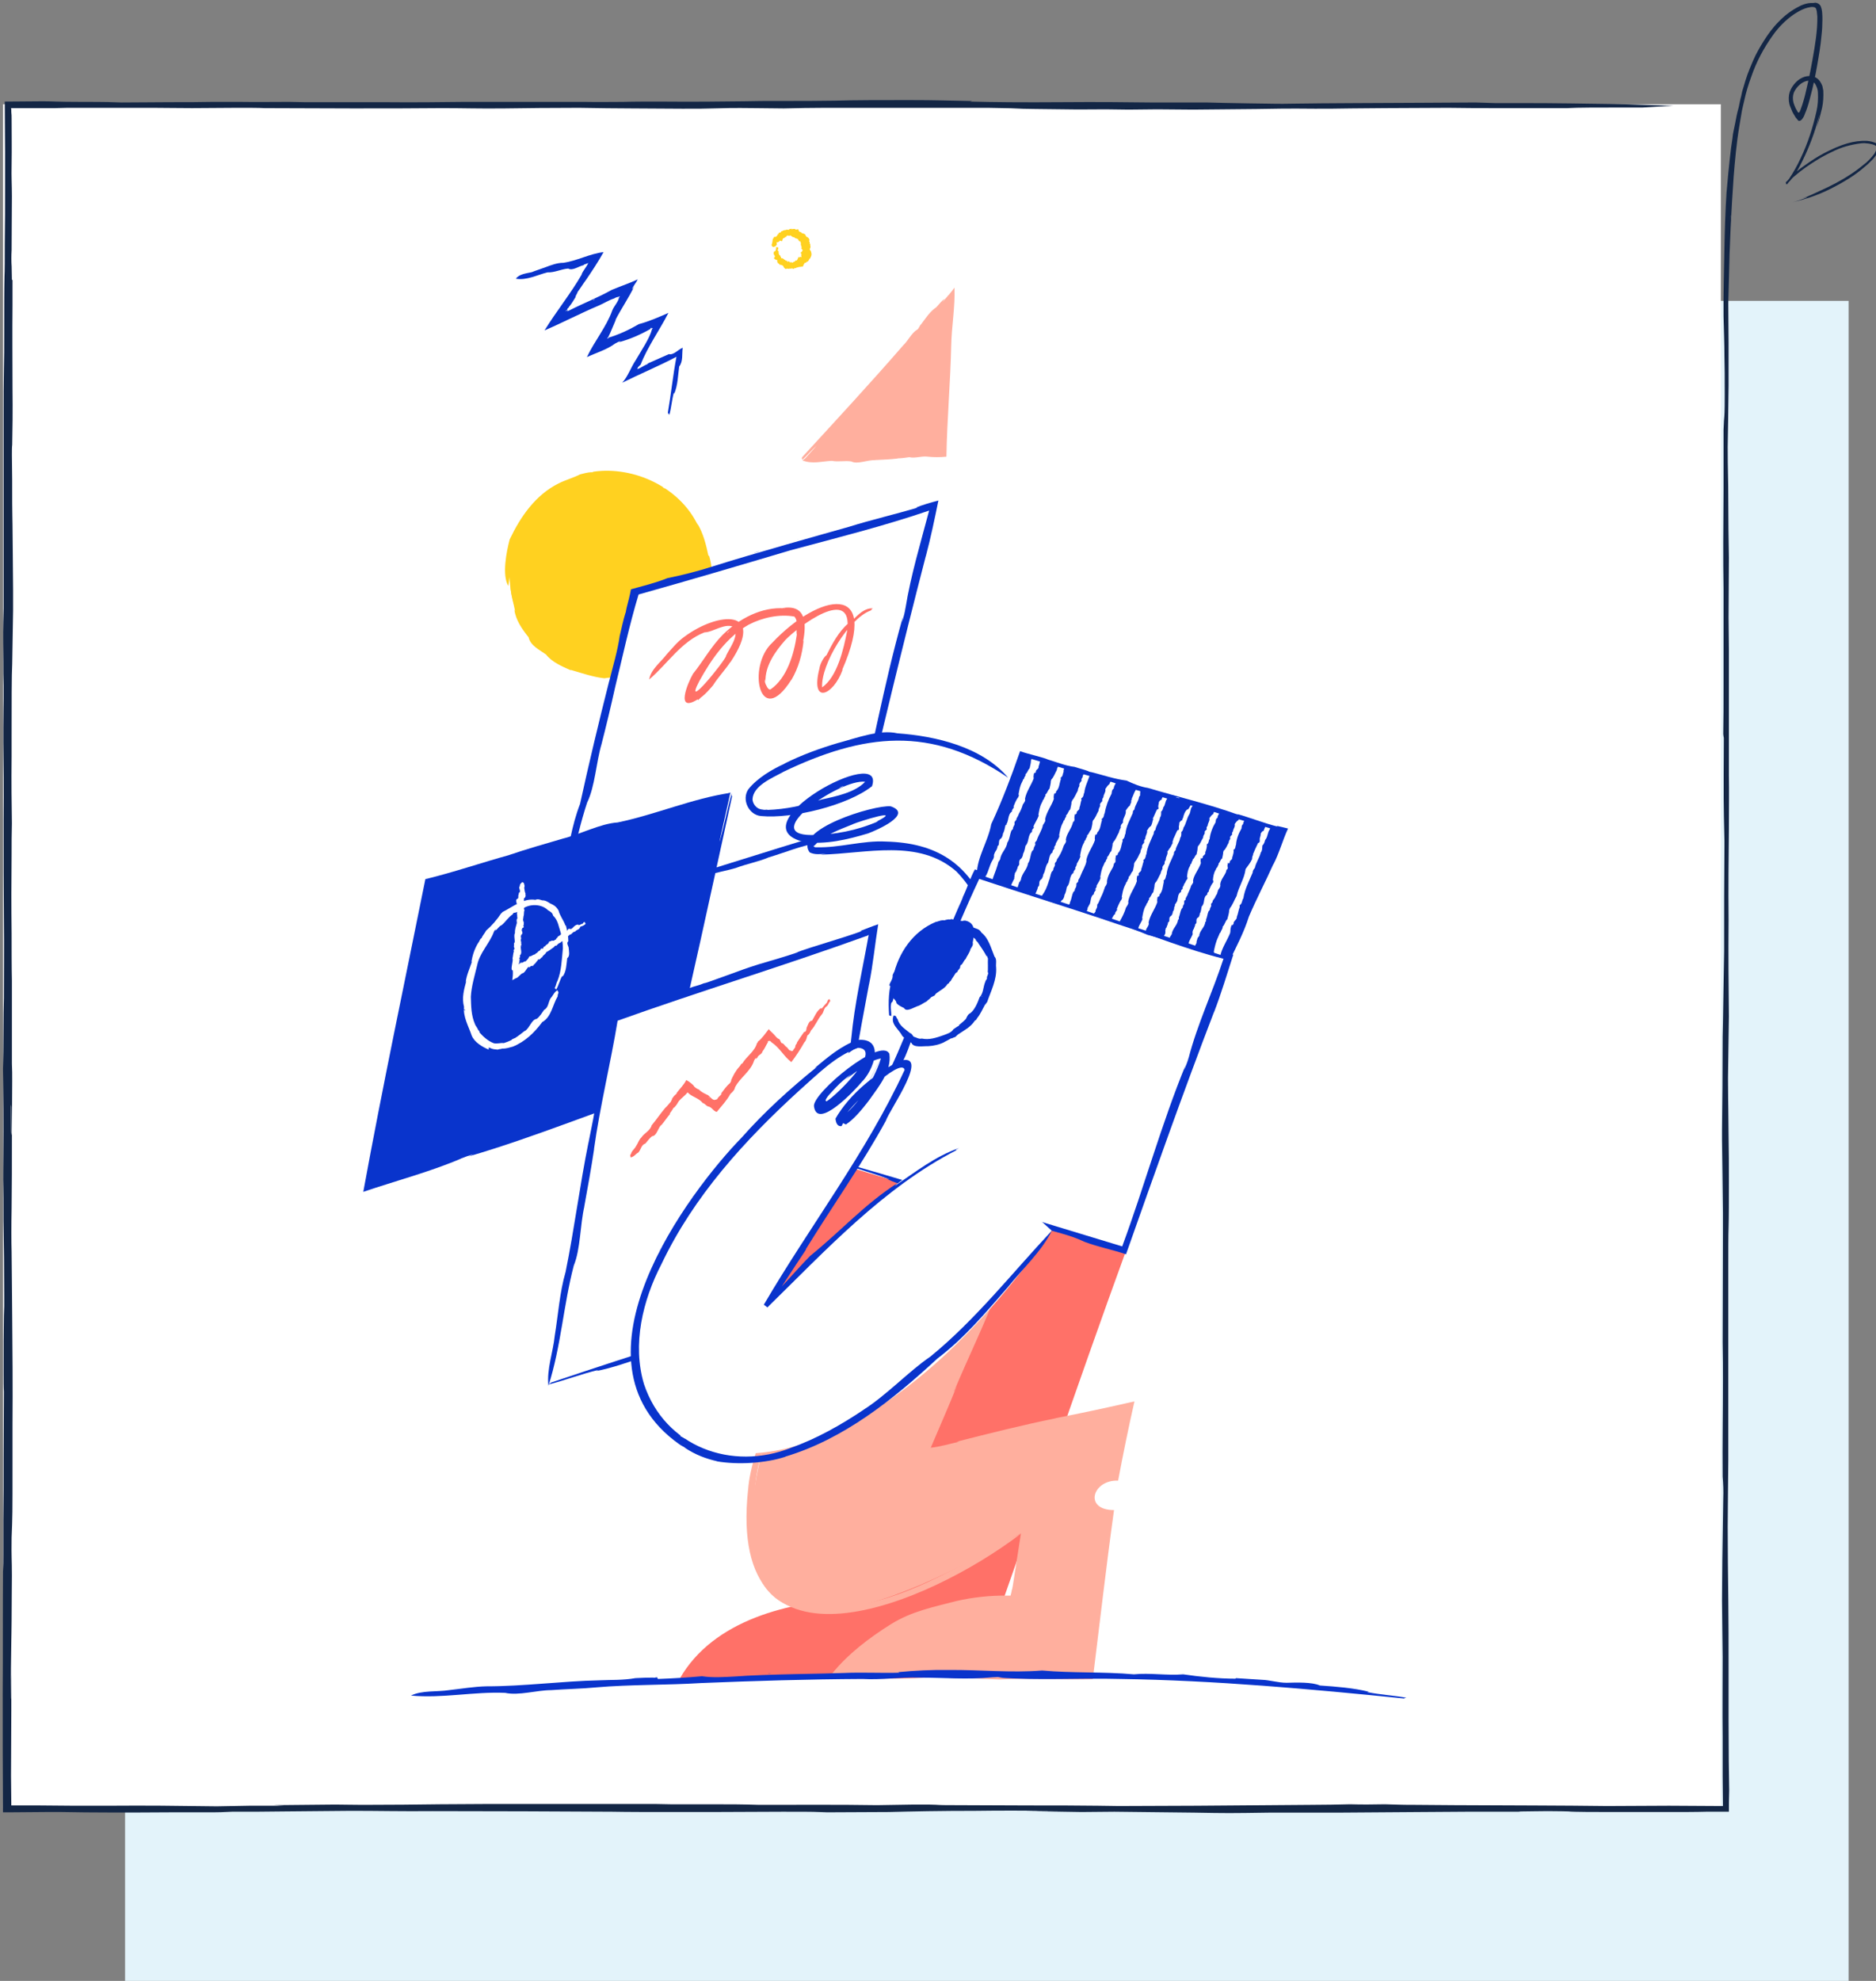 <?xml version="1.0" encoding="utf-8"?>
<svg version="1.1" id="onb-9" xmlns="http://www.w3.org/2000/svg" xmlns:xlink="http://www.w3.org/1999/xlink" x="0px"
     y="0px" viewBox="0 0 630 665" style="enable-background:new 0 0 630 665;" xml:space="preserve">
    <rect x="0" y="0" width="630" height="665" fill="#808080" stroke="none"/>
    <path d="M620.8 101H42V666.2H620.8V101Z" fill="#E3F3FA"/>
    <path d="M577.9 35H1V607.1H577.9V35Z" fill="white"/>
    <g clip-path="url(#clip0_280_393)">
        <g id="onb_9_5">
            <path d="M200.125 159.63C243.893 155.21 251.544 220.144 207.947 226.018C164.269 230.428 156.618 165.493 200.125 159.63Z"
                  fill="#FFD120"/>
            <path d="M199.419 158.332L198.976 158.477L199.067 158.466C198.896 158.578 198.805 158.589 198.612 158.52L198.703 158.509C197.239 158.589 196.171 158.899 194.83 159.241C192.485 160.439 189.894 161.112 187.549 162.309C179.809 166.168 174.778 173.482 171.162 181.09C170.079 185.177 168.526 193.095 170.701 196.706C171.789 190.316 171.361 183.553 175.313 178.023C177.514 176.383 178.426 172.408 180.857 170.372C180.766 170.383 180.777 170.473 180.686 170.484C182.913 168.288 185.354 166.343 187.918 164.66L187.747 164.772C187.747 164.772 187.838 164.761 187.929 164.751C197.111 159.065 209.185 159.944 218.887 164.141C229.033 169.76 233.683 177.959 236.361 188.969C236.843 194.621 235.295 200.236 233.907 205.648C233.709 206.316 233.341 207.096 233.042 207.684C233.18 207.299 233.25 207.107 233.309 206.824C230.889 210.516 228.278 214.138 225.158 217.36C206.821 234.437 175.043 222.621 172.191 197.635L171.855 197.122C171.807 197.496 171.571 197.064 171.459 196.893C171.508 199.649 172.486 202.481 172.989 205.184L172.743 204.66C173.149 208.111 175.362 211.257 177.52 213.95C178.125 216.733 181.143 218.127 183.355 219.708C185.412 222.32 188.704 223.681 191.621 224.995L191.701 224.893C195.323 225.94 199.261 227.317 202.99 227.707C205.148 227.268 207.856 227.594 209.982 226.883C211.254 226.733 212.264 226.706 213.278 225.942C219.523 225.022 224.806 220.624 229.688 216.734C233.79 210.91 237.849 204.723 238.842 197.516L238.852 197.607C239.514 193.846 239.155 190.021 238.081 186.372C238.092 186.463 238.012 186.565 237.942 186.757C237.119 182.895 236.194 178.952 234.04 175.523C234.062 175.705 234.398 176.217 234.307 176.228C228.215 163.595 213.01 156.455 199.419 158.332ZM222.803 163.772C222.702 163.692 222.611 163.703 222.6 163.612C222.6 163.612 222.6 163.612 222.691 163.601C223.076 163.74 223.696 164.311 222.803 163.772Z"
                  fill="#FFD120"/>
        </g>
        <g id="onb_9_6">
            <path d="M269.672 154.689L316.777 152.064L318.939 100.242L269.672 154.689Z" fill="#FFAF9E"/>
            <path d="M312.243 150.953L311.848 151.059L311.938 151.078C311.83 151.149 311.651 151.113 311.561 151.094C310.45 151.054 309.588 151.159 308.458 151.208C306.447 151.918 304.278 151.57 302.198 151.706C295.472 151.735 288.742 153.163 282.054 152.546C280.35 152.666 278.502 153.036 276.887 153.173C274.499 153.9 271.436 152.902 269.511 154.563C272.788 155.884 275.984 154.856 279.374 154.707C281.525 155.145 283.697 154.561 285.866 154.91C287.978 155.994 291.302 154.338 293.884 154.491L293.705 154.454C296.252 154.32 299.068 154.241 301.562 153.909L301.383 153.873C302.692 153.86 304.038 153.667 305.383 153.475C307.157 153.93 309.384 153.077 311.302 153.281C313.4 153.522 315.731 153.531 317.83 153.305C318.037 140.842 319.159 128.471 319.437 116.116C319.551 109.606 320.794 103.047 320.531 96.554C319.882 97.448 319.252 98.253 318.513 99.129L318.531 99.039C317.901 99.844 317.18 100.63 316.46 101.417L317.253 100.272C316.175 100.985 315.255 102.291 314.427 103.149C312.27 104.576 310.881 106.813 309.349 108.833C308.791 109.28 308.536 110.534 307.835 110.765C306.002 111.978 304.953 114.377 303.333 115.913C292.239 128.678 280.751 141.082 269.354 153.504L269.244 154.042C269.549 153.917 269.387 154.258 269.35 154.437C271.149 152.937 272.465 151.059 274.335 149.667C274.317 149.756 274.281 149.935 274.262 150.025C276.635 148.455 278.438 146.023 280.257 143.967C281.692 143.793 282.776 141.681 283.748 140.573C284.2 139.731 284.509 138.674 285.549 138.606C287.187 136.98 288.951 135.194 290.428 133.441L290.357 133.334C292.177 130.812 294.642 128.794 297.016 126.758C301.954 120.392 307.374 114.404 313.277 108.794C314.161 107.201 315.368 105.861 316.395 104.483C316.843 104.575 317.51 103.591 317.148 104.45C317.167 104.361 317.275 104.289 317.293 104.2C317.256 104.379 317.22 104.558 317.273 104.756C317.039 104.988 317.057 104.898 317.039 104.988C317.055 105.365 317.072 105.741 316.999 106.1C316.594 109.003 316.905 112.053 317.056 114.977C317.164 114.906 317.182 114.816 317.2 114.727C317.207 117.901 316.568 121.037 316.574 124.212C316.61 124.032 316.612 123.566 316.773 123.692C315.981 129.41 315.94 135.561 315.865 141.426C315.822 143.47 315.939 145.64 315.43 147.683C315.194 148.382 314.918 150.192 315.312 150.552C315.383 150.66 315.365 150.75 315.436 150.857C315.257 150.821 315.167 150.803 315.096 150.695C314.127 150.871 313.194 150.867 312.154 150.935L312.243 150.953ZM316.275 137.123C316.257 137.213 316.239 137.302 316.221 137.392C316.041 137.355 316.01 136.136 316.275 137.123ZM316.153 131.312L316.172 131.222C316.19 131.133 316.153 131.312 316.153 131.312Z"
                  fill="#FFAF9E"/>
        </g>
        <g id="onb_9_8">
            <path d="M266.11 78.237C273.113 78.97 271.829 89.868 264.847 88.953C257.934 88.231 259.218 77.333 266.11 78.237Z"
                  fill="white"/>
            <path d="M266.18 76.864L266.078 76.944C266.067 77.035 265.977 77.024 265.987 76.933C265.806 76.912 265.827 76.73 265.635 76.8C265.432 76.96 265.442 76.869 265.17 76.837C265.149 77.019 264.956 77.088 264.865 77.077L264.855 77.168C264.571 77.227 264.411 77.024 264.128 77.082C264.027 77.163 263.824 77.323 263.743 77.221C263.369 77.269 262.996 77.317 262.782 77.568C262.419 77.526 262.306 77.697 262.173 78.049C261.991 78.028 261.526 78.065 261.494 78.338C261.564 78.53 261.371 78.599 261.19 78.578C261.227 79.043 260.751 79.171 260.618 79.523C260.345 79.491 259.8 79.427 259.848 79.801C259.838 79.892 259.747 79.881 259.747 79.881L259.726 80.063L259.533 80.132C259.437 80.95 259.362 81.585 259.095 82.29C259.266 82.403 259.244 82.584 259.234 82.675L259.757 82.921C260.051 82.771 260.708 82.665 260.66 82.291L260.852 82.221C260.997 81.778 260.436 81.067 261.323 81.356C261.333 81.265 261.344 81.174 261.435 81.185C261.798 81.228 261.681 80.661 262.124 80.806C262.386 80.929 262.284 81.009 262.658 80.961C262.68 80.779 262.712 80.507 262.824 80.336C262.776 79.962 263.118 80.186 263.048 79.994C263.059 79.903 263.422 79.946 263.535 79.775C263.556 79.593 263.839 79.535 264.021 79.556L264.053 79.284C264.245 79.214 264.448 79.054 264.641 78.984C264.79 79.278 264.822 79.006 264.983 79.209C265.186 79.049 265.57 78.91 265.72 79.204C265.96 79.508 266.403 79.653 266.858 79.706C266.825 79.978 266.927 79.898 267.109 79.92C267.109 79.92 267.178 80.112 267.189 80.021C267.29 79.941 267.381 79.952 267.461 80.053C267.712 80.267 268.279 80.15 268.033 80.673C268.327 80.524 268.273 80.978 268.364 80.989C268.444 81.09 268.647 80.93 268.818 81.042C268.797 81.224 268.684 81.395 268.957 81.427C268.935 81.608 269.005 81.801 268.903 81.881C268.903 81.881 269.031 82.356 269.021 82.447C269.101 82.549 269.069 82.821 269.24 82.933C269.24 82.933 269.24 82.933 269.229 83.024C269.026 83.184 269.063 83.649 269.346 83.59C269.325 83.772 269.496 83.884 269.576 83.986C269.362 84.237 269.33 84.509 269.026 84.75C268.844 84.728 268.823 84.91 268.903 85.011C268.983 85.113 269.154 85.225 269.223 85.417C269.212 85.508 269.122 85.498 269.031 85.487L269.009 85.668C269.09 85.77 269.159 85.962 269.138 86.144C269.218 86.246 269.116 86.326 269.015 86.406L268.945 86.213C268.854 86.203 268.764 86.192 268.673 86.181L268.651 86.363C268.448 86.523 268.048 86.016 268.085 86.48C268.085 86.48 268.085 86.48 268.074 86.571C268.074 86.571 267.984 86.56 267.973 86.651C267.962 86.742 267.818 87.186 267.625 87.255C267.615 87.346 267.695 87.447 267.684 87.538C267.513 87.426 267.161 87.292 267.129 87.565C267.118 87.656 267.038 87.554 267.038 87.554C267.086 87.928 266.552 87.773 266.439 87.944C266.338 88.024 266.316 88.206 266.226 88.195C265.894 87.88 265.296 88.269 265.066 87.874C265.088 87.692 264.895 87.762 264.714 87.74C264.623 87.73 264.602 87.911 264.42 87.89L264.281 87.505C264.19 87.495 263.987 87.655 263.918 87.463C263.635 87.521 263.688 87.067 263.485 87.227C263.304 87.206 263.256 86.832 262.972 86.891C262.924 86.517 262.518 86.837 262.267 86.624C262.502 86.191 261.947 86.218 262.07 85.956C261.979 85.945 262.011 85.673 261.829 85.651C261.648 85.63 261.648 85.63 261.658 85.539C261.669 85.448 261.6 85.256 261.61 85.165L261.44 85.053C261.461 84.871 261.482 84.689 261.493 84.599C261.627 84.246 260.729 84.048 261.317 83.749C261.317 83.749 261.317 83.749 261.328 83.658C261.429 83.578 261.349 83.477 261.36 83.386C261.28 83.284 261.381 83.204 261.392 83.114L261.13 82.991C260.938 83.06 260.596 82.835 260.553 83.199L260.713 83.402C260.5 83.653 260.558 83.936 260.435 84.198C260.414 84.379 260.425 84.289 260.334 84.278C259.575 84.465 259.741 85.405 260.152 85.822C260.13 86.003 260.13 86.003 260.301 86.116C259.986 86.447 259.986 86.447 259.943 86.81C260.205 86.933 260.376 87.045 260.536 87.248C260.91 87.2 261.263 87.334 260.937 87.756C261.108 87.868 261.166 88.151 261.236 88.344C261.588 88.477 261.829 88.782 261.989 88.985C261.989 88.985 262.091 88.905 262.101 88.814C262.352 89.028 262.352 89.028 262.635 88.969C262.705 89.161 262.876 89.273 263.057 89.295C263.095 89.76 263.437 89.984 263.768 90.299L263.859 90.31C264.254 90.08 264.607 90.214 265.061 90.267L265.264 90.107C265.525 90.23 265.889 90.273 265.921 90.001C266.092 90.113 266.252 90.316 266.535 90.257L266.84 90.017C267.112 90.049 267.486 90.001 267.609 89.739C267.78 89.851 268.063 89.793 268.175 89.622C268.448 89.654 268.822 89.606 269.014 89.536C269.206 89.467 269.468 89.59 269.671 89.43C269.714 89.066 270.051 88.553 270.275 88.212C270.708 88.447 270.996 87.56 271.338 87.784L271.44 87.704C271.45 87.614 271.461 87.523 271.472 87.432C271.755 87.373 271.696 87.09 271.819 86.828C272.273 86.882 272.044 86.486 272.247 86.326C272.706 85.552 272.53 84.702 272.151 84.013L271.969 83.992C271.991 83.81 272.001 83.719 271.921 83.618C272.247 83.196 272.221 82.64 272.082 82.255C272.103 82.074 272.178 81.438 271.943 81.871C271.772 81.758 271.975 81.598 271.906 81.406C271.938 81.133 271.927 81.224 271.676 81.01C272.104 80.508 271.553 79.707 270.928 79.541C270.667 79.418 270.539 78.943 270.389 78.649C270.207 78.628 269.946 78.505 269.866 78.403C269.593 78.371 269.139 78.317 269 77.933C268.717 77.992 268.567 77.698 268.557 77.788C268.274 77.847 268.167 77.19 268.097 76.998C267.734 76.955 267.44 77.105 267.168 77.072C267.088 76.971 267.018 76.778 266.826 76.848C266.634 76.917 266.372 76.794 266.18 76.864ZM270.245 79.092C270.346 79.012 270.346 79.012 270.437 79.023C270.335 79.103 270.245 79.092 270.245 79.092Z"
                  fill="#FFD120"/>
        </g>
        <path id="onb_9_7" d="M190.964 103.244L191.126 102.904L191.108 102.994C191.126 102.904 191.253 102.743 191.36 102.672C192.117 101.706 192.569 100.865 193.254 99.792C193.292 99.146 193.868 98.61 193.996 97.983C195.023 96.606 195.871 95.192 196.899 93.815C198.9 90.863 200.92 87.822 202.689 84.636C198.006 85.175 193.783 87.58 189.172 88.227C187.217 88.202 185.098 88.983 183.176 89.712C181.757 90.262 180.07 90.758 178.543 91.38C176.784 91.769 174.308 92.01 173.245 93.567C176.847 94.208 180.513 92.248 183.851 91.436C186.254 91.552 188.465 90.323 190.832 90.152C192.246 91 194.35 89.376 195.912 89.041C196.272 88.648 196.63 88.721 197.151 88.454C197.349 88.4 197.565 88.258 197.546 88.347C196.896 89.708 195.834 90.798 195.273 92.177L195.399 92.016C195.399 92.016 195.399 92.016 195.381 92.106C191.626 98.62 186.907 104.377 182.865 110.926C188.901 108.33 195.064 105.107 201.189 102.529C202.931 101.764 204.441 100.765 206.237 100.198C206.668 99.912 207.279 99.664 207.745 99.665C207.853 99.594 208.087 99.362 207.961 99.523C207.961 99.523 208.051 99.541 208.158 99.47C208.122 99.649 207.996 99.81 207.888 99.881C207.559 101.494 206.192 102.708 205.594 104.267C203.637 109.747 199.566 114.61 197.09 119.892C200.288 118.397 203.753 117.423 206.612 115.3C207.241 114.961 207.87 114.623 208.462 114.464L207.815 114.892C211.567 113.883 215.052 112.354 218.43 110.429C218.377 110.232 218.935 109.785 218.772 110.125C218.628 110.376 219.149 110.109 219.149 110.109C219.131 110.199 219.131 110.199 219.239 110.127C219.346 110.056 219.112 110.288 218.986 110.449C218.15 113.638 215.373 117.645 213.496 120.902C211.891 123.282 210.894 126.345 208.967 128.472C214.986 125.499 221.308 122.868 227.166 119.769C225.977 126.059 225.363 132.28 224.282 138.499C224.335 138.697 224.406 138.805 224.459 139.002C224.622 138.662 224.71 139.147 224.763 139.344C225.453 136.872 225.588 134.379 226.297 131.817C226.368 131.925 226.35 132.015 226.403 132.212C227.651 129.294 227.663 126.03 228.087 123.036C229.474 121.266 228.945 118.825 229.275 116.746C227.875 117.207 226.235 119.299 224.64 118.881C222.287 119.895 219.916 120.998 217.563 122.011C217.545 122.101 217.545 122.101 217.526 122.191C216 122.813 215.514 123.367 214.095 123.918C213.917 123.415 214.798 122.754 215.159 122.361C217.349 116.648 221.532 110.781 224.476 105.035C221.602 106.316 217.812 107.97 214.563 108.801C211.381 110.672 207.77 112.363 204.198 113.408L204.467 113.463C204.467 113.463 204.269 113.516 204.287 113.426C204.269 113.516 204.251 113.605 204.143 113.677C203.982 113.55 203.856 113.711 203.748 113.783C203.982 113.55 204.198 113.408 204.019 113.371L204.126 113.3L204.234 113.229C205.174 111.367 206.007 109.11 206.857 107.23L206.604 107.552C208.628 103.578 211.115 100.072 213.067 95.99C212.815 96.312 212.471 97.082 212.292 97.046C212.727 95.828 213.663 94.899 214.169 93.789C211.385 95.088 208.889 95.885 205.422 97.325C200.786 99.927 195.721 101.881 191.032 104.285C190.403 104.623 190.458 104.355 190.728 103.943C190.638 103.925 189.81 104.783 189.991 104.353C190.117 104.192 190.638 103.925 190.459 103.888C190.567 103.817 190.514 103.619 190.622 103.548C190.73 103.477 190.856 103.316 190.964 103.244ZM199.312 100.746C198.594 101.067 199.546 100.514 199.654 100.443C199.833 100.479 199.51 100.693 199.312 100.746Z"
              fill="#0934CC"/>
        <g id="onb_9_4">
            <path d="M186.286 308.94L213.262 198.474L313.303 169.578L287.424 277.3L186.286 308.94Z" fill="white"/>
            <path d="M210.428 204.052L210.245 204.967V204.875C210.245 205.15 210.153 205.516 210.062 205.79V205.699C209.239 208.35 208.782 210.728 208.141 213.38V213.288C207.41 218.592 205.855 223.53 204.575 228.743V228.651C201.1 242.368 197.808 256.085 194.79 269.893C191.956 277.209 190.95 284.799 189.304 292.48C188.389 297.875 185.92 303.545 186.195 309.032C191.224 296.229 192.87 282.421 197.168 269.436C199.82 264.041 200.186 255.993 202.015 249.775L201.923 250.141C203.569 243.74 205.124 237.247 206.587 230.663L206.495 231.029C209.056 220.604 211.342 209.814 214.451 199.572C231.46 194.817 248.469 189.787 265.386 184.758C281.023 180.551 296.752 176.619 312.023 171.407C309.097 182.471 305.896 192.988 304.067 204.235V204.144C303.885 205.424 303.519 206.887 302.97 208.808C303.062 207.985 303.153 207.527 303.244 206.979C296.66 230.114 292.637 253.616 286.784 276.934C253.407 287.085 219.938 297.601 186.835 308.3C187.658 308.209 186.652 308.574 186.286 308.849C192.047 307.386 197.351 305.374 203.112 304.094L202.38 304.459C207.776 303.453 213.628 301.35 219.023 299.613C224.51 298.241 231.277 296.686 236.855 294.126C240.147 292.846 243.988 292.389 247.371 291.291C250.755 290.011 255.053 289.188 258.162 287.816C263.74 286.17 268.952 283.884 274.896 282.97C279.926 281.781 283.492 280.135 288.339 278.672C295.654 247.946 302.97 217.221 310.926 186.586V186.678C312.572 180.46 313.852 174.333 315.132 168.023C312.389 168.755 310.103 169.395 307.542 170.401H308.182C300.501 172.687 292.545 174.516 284.955 176.893C276.542 179.271 252.584 185.946 239.05 190.244C234.203 191.799 229.082 193.079 224.144 194.085C220.029 195.731 216.097 196.645 211.891 197.834C211.525 199.846 210.976 201.949 210.428 204.052ZM253.864 185.489C253.773 185.489 253.407 185.672 253.315 185.672C253.041 185.672 254.778 185.123 254.778 185.123C255.327 185.032 254.413 185.306 253.864 185.489ZM228.534 294.766H228.442C228.534 294.766 228.808 294.675 228.899 294.675L228.534 294.766ZM267.855 181.1H267.764L268.129 181.008L267.855 181.1Z"
                  fill="#0934CC"/>
            <path d="M234.386 235.052L235.118 234.412L235.026 234.504C235.209 234.229 235.484 234.047 235.758 233.864L235.666 233.955C237.13 232.766 238.227 231.486 239.416 230.114C241.153 227.371 243.439 224.993 245.268 222.25V222.342C257.522 204.052 241.062 205.333 229.722 213.837C227.436 215.483 225.699 217.678 223.87 219.69C221.858 222.342 218.566 224.719 218.017 228.103C224.236 222.799 228.717 215.392 236.581 212.283C239.507 212.283 243.531 208.808 246.823 210.637C246.823 210.637 246.823 210.545 246.731 210.545V210.637C248.012 213.929 245.085 217.403 243.714 220.33L243.896 220.147C243.073 222.342 229.265 239.35 234.843 228.651C238.867 221.336 243.988 213.929 251.395 209.722C255.967 207.345 261.728 206.064 266.758 206.979C268.221 208.533 267.215 211.185 267.581 213.106C266.666 219.507 264.289 227.645 258.802 231.395C258.253 231.76 257.613 230.754 257.43 230.297C256.973 229.566 256.79 228.743 256.79 227.92C256.882 228.194 256.973 228.56 257.065 228.834C256.882 223.53 260.357 218.684 263.74 214.843C268.129 210.271 286.601 196.371 284.498 211.734C283.309 217.861 281.206 227.188 276.085 230.754C275.628 223.073 285.047 207.619 292.362 204.967C292.545 204.875 292.637 204.693 292.82 204.601C292.454 204.51 292.911 204.327 293.185 204.235C289.711 203.961 287.15 207.619 284.772 209.631C284.864 209.448 284.864 209.356 284.955 209.173C281.663 212.008 279.469 216.123 277.548 219.964C276.725 220.421 275.354 222.89 275.171 224.445C272.062 236.79 279.834 233.498 282.944 224.902L282.852 224.811C295.929 194.817 274.988 199.206 259.351 215.757C250.755 223.622 255.053 245.111 265.752 228.194V228.285C268.129 224.262 269.41 219.69 269.867 215.026L269.684 215.392C270.873 209.356 270.781 202.772 262.734 204.144C262.917 204.235 263.74 204.144 263.649 204.235C255.784 203.595 248.194 207.71 242.708 213.106C238.867 216.946 236.124 221.976 232.74 226.182C230.911 229.291 226.705 239.533 234.295 234.778L234.386 235.052ZM244.445 212.283C244.354 212.374 244.262 212.465 244.171 212.557C244.171 212.191 245.634 211.094 244.445 212.283Z"
                  fill="#FF7168"/>
        </g>
        <g id="onb_9_3">
            <path d="M245.268 266.136L143.855 296.13L123.555 398.366L223.321 364.44L245.268 266.136Z" fill="#0934CC"/>
            <path d="M146.873 296.679L147.696 296.313L147.605 296.404C147.879 296.313 148.153 296.221 148.428 296.13H148.336C150.897 295.49 153.091 294.758 155.652 294.027H155.56C160.224 292.106 165.162 290.918 170.1 289.546H170.009C186.103 284.974 201.923 279.67 218.109 275.555C222.133 274.549 226.248 272.811 230.271 271.531C235.118 269.702 241.062 269.062 245.451 266.136C232.466 268.056 220.212 273.452 207.41 276.103C201.649 276.469 194.79 280.127 188.755 281.59L189.121 281.499C183.085 283.236 176.776 285.065 170.832 287.077L171.198 286.985C161.87 289.546 152.36 292.838 142.85 295.124C135.808 330.148 128.401 365.08 122 400.103C132.791 396.445 144.313 393.428 154.829 388.947H154.737C156.109 388.398 157.572 387.849 159.035 387.484L157.389 388.215C179.976 381.631 201.557 372.487 223.961 365.263C231.643 332.617 238.776 299.788 245.908 267.05C245.634 267.782 245.725 266.776 245.725 266.319C244.171 271.714 243.256 277.109 241.61 282.596V281.864C238.593 292.929 235.575 303.903 233.655 315.425C232.009 322.375 229.814 329.233 228.717 336.183C227.162 345.419 223.87 354.472 222.315 363.708C206.678 368.829 191.498 374.864 175.495 379.254C162.967 384.557 149.708 388.032 136.814 392.239H136.906C133.248 393.519 129.407 394.525 125.932 395.988C125.841 396.08 125.658 396.262 125.475 396.262C125.475 396.08 125.475 395.988 125.566 395.805V395.714C125.566 395.714 125.566 395.622 125.566 395.531L126.024 392.147L125.749 392.696C127.121 385.015 129.041 377.791 130.504 370.109C134.071 352.917 140.655 319.723 145.044 297.319C145.684 297.319 146.233 297.044 147.056 296.77L146.873 296.679ZM136.357 339.475C136.357 339.384 136.54 338.561 136.54 339.018C136.448 339.749 136.174 341.578 136.357 339.475ZM236.855 307.926C236.947 307.926 236.764 308.109 236.855 308.201V307.926ZM133.979 353.283C134.071 353.283 133.979 353.466 133.979 353.558V353.283Z"
                  fill="#0934CC"/>
            <path d="M164.065 351.729H164.431H164.339C164.431 351.729 164.522 351.729 164.613 351.82C165.528 352.277 166.259 352.277 167.174 352.369C167.631 352.094 168.18 352.277 168.637 352.003C169.917 352.094 171.106 351.637 172.203 351.363C176.318 349.717 179.519 346.608 182.079 343.133C185.189 341.395 185.554 337.372 187.292 334.445C187.2 333.988 187.475 333.622 187.566 333.165L187.2 332.434C186.103 332.982 185.737 334.263 184.914 335.086C184.091 336.457 184.183 338.286 182.72 339.018C181.988 340.024 181.256 341.304 180.251 342.035C178.513 342.218 177.873 345.145 176.227 346.15L176.318 346.059H176.227C175.313 346.791 174.032 347.796 173.026 348.437C172.844 348.528 171.746 348.894 171.746 349.168C170.923 349.534 170.1 349.9 169.186 350.174C168.18 349.991 166.808 350.54 165.711 350.174C163.882 349.443 162.327 348.071 161.047 346.608C161.139 346.15 160.681 345.968 160.498 345.602C160.316 344.962 159.675 344.413 159.493 343.773C158.212 340.847 158.212 337.646 158.121 334.628C158.304 331.062 159.401 327.587 160.224 324.112C161.047 319.906 164.339 316.797 165.802 312.956C165.985 312.499 166.259 312.133 166.534 311.859C166.442 312.133 166.351 312.224 166.351 312.407C167.174 311.859 167.54 310.944 168.454 310.578C169.734 309.572 170.74 307.835 172.203 306.92C172.203 306.829 172.203 306.829 172.203 306.829C172.478 306.189 173.026 306.555 173.575 306.189C174.215 305.915 174.672 305.366 175.313 305.183C177.782 303.354 181.805 303.354 184 305.549C184.731 306.006 185.554 306.372 185.737 307.378C187.383 308.841 187.658 311.218 188.298 313.139C188.755 314.876 189.029 316.522 189.029 318.351C188.664 322.009 188.572 325.941 187.2 329.325C186.743 330.056 186.743 330.971 186.286 331.611L186.469 331.976C186.652 331.794 186.652 332.159 186.743 332.251C187.658 330.788 187.932 329.05 188.846 327.587C188.846 327.679 188.938 327.77 188.938 327.861C190.218 326.124 190.218 323.746 190.492 321.643C191.498 321.003 191.041 319.174 190.95 317.985C190.675 317.254 190.218 316.522 190.858 315.974C190.858 314.145 190.492 312.407 190.035 310.67C190.035 310.67 189.944 310.67 189.852 310.67C189.304 308.932 188.023 307.469 187.566 305.64C186.743 304.269 186.103 303.903 184.731 303.263C184 302.805 183.085 302.165 182.079 302.257C181.256 301.982 180.616 301.708 179.793 302.074C175.77 301.434 172.203 304.451 168.728 306.189C168.637 306.372 168.454 306.555 168.271 306.646C166.9 308.749 165.071 310.853 163.242 312.407C162.785 313.322 162.053 314.053 161.687 314.968C161.139 315.151 161.047 316.065 160.59 316.522C159.401 318.443 158.67 320.637 158.304 322.923L158.487 322.832C157.755 325.118 156.658 327.313 156.383 329.782C156.475 329.69 156.475 329.325 156.566 329.416C155.835 332.159 155.012 334.994 155.835 338.012C155.469 341.395 157.389 344.596 158.395 347.614C159.31 349.9 161.962 351.454 164.156 352.369L164.065 351.729ZM156.109 339.109C156.109 339.201 156.109 339.201 156.109 339.292C156.109 339.292 156.109 339.292 156.018 339.292L155.835 338.835C156.018 338.652 156.109 338.926 156.109 339.109Z"
                  fill="white"/>
            <path d="M175.861 310.944L175.77 310.853C175.678 310.853 175.678 310.761 175.77 310.761C176.044 310.121 175.77 310.304 175.953 309.664C175.77 309.572 175.77 309.298 175.77 309.115C175.495 308.932 175.77 308.658 175.678 308.384C175.861 308.109 175.678 307.743 175.861 307.469C176.044 306.829 175.861 306.189 176.136 305.549C176.044 305.366 175.953 305.183 175.953 304.909C176.044 304.634 176.41 304.086 176.136 303.811C175.861 303.72 176.044 303.446 176.136 303.263C175.77 302.805 176.044 302.165 175.953 301.617C176.41 301.251 176.501 301.068 176.501 300.519C176.501 300.428 176.501 300.336 176.41 300.336L176.501 300.062C176.227 299.422 176.136 298.69 176.044 297.959C176.227 297.685 176.136 297.319 176.136 297.044C175.953 296.862 175.953 296.679 175.953 296.404L175.404 296.13C174.947 296.496 174.49 296.862 174.581 297.502L174.398 297.685C174.215 298.416 175.13 299.331 174.215 299.788C174.215 299.971 174.215 300.062 174.215 300.245C173.849 300.611 174.307 301.251 173.849 301.708C172.661 301.982 173.941 303.72 173.667 304.451V304.36C173.667 305.183 173.758 306.097 173.575 306.92L173.667 307.012V306.92C173.667 307.378 173.667 307.835 173.758 308.292C173.301 308.749 173.575 309.298 173.575 309.847C173.301 310.944 172.844 311.95 172.935 313.23C172.478 313.962 172.935 315.425 172.844 316.339C172.661 316.431 172.661 316.705 172.569 316.888C172.661 317.071 172.661 317.345 172.569 317.528C172.478 317.894 172.844 318.26 172.752 318.625C172.478 318.808 172.386 319.083 172.569 319.357C172.295 320.089 172.295 321.003 172.112 321.735C172.478 322.558 171.198 325.758 172.203 325.758C172.295 326.856 172.203 327.953 172.021 329.05C172.478 328.776 172.844 328.593 173.209 328.41C174.032 328.319 174.947 326.673 175.678 326.673C176.318 326.307 176.684 325.484 177.141 324.935C177.233 324.752 177.416 324.661 177.599 324.478C177.599 324.569 177.507 324.661 177.507 324.752L177.964 324.661L178.147 324.387C178.605 324.112 179.153 324.478 179.245 323.838C179.885 323.472 180.068 322.832 180.616 322.375C180.525 321.826 181.074 322.283 181.257 322.009C181.622 321.826 181.714 321.369 182.08 321.369C182.262 320.637 183.177 320.454 183.451 319.631C184.183 319.357 185.28 318.443 186.103 317.894C186.195 317.528 186.56 317.437 186.926 317.437C187.109 317.254 187.2 316.979 187.475 316.888C187.658 316.522 188.206 316.614 188.389 316.248C188.664 315.974 189.212 315.882 189.395 315.425C189.578 315.333 189.669 315.333 189.852 315.242C189.944 314.876 190.127 314.693 190.31 314.328C190.767 314.419 191.041 314.053 191.315 313.779C192.047 313.779 192.321 312.682 193.144 312.773C193.327 312.316 193.784 312.316 194.059 312.041C194.608 311.95 194.699 311.401 194.973 311.036C195.613 310.944 196.071 310.67 196.619 310.213C196.619 310.121 196.619 310.03 196.619 309.938C196.436 309.938 196.528 309.755 196.436 309.572C196.071 309.481 195.796 309.664 195.796 310.03C195.248 310.121 194.79 310.578 194.242 310.578V310.395C193.419 310.304 192.687 311.036 192.23 311.584C191.956 311.676 191.956 311.676 191.773 311.95C191.498 311.767 191.133 311.767 190.858 311.859C190.675 312.224 190.492 312.407 190.218 312.682C190.127 312.956 190.127 313.505 189.669 313.322C189.578 313.322 189.578 313.23 189.487 313.23C189.304 313.505 188.846 313.505 188.481 313.596C188.115 313.962 187.658 314.236 187.2 314.51V314.602L187.292 314.693C186.835 314.968 186.835 314.968 186.743 315.333C186.469 315.425 186.195 315.608 186.012 315.791C185.92 315.791 185.28 315.791 185.189 315.791C185.006 315.974 184.731 316.065 184.457 316.065L184.366 316.156C184.366 316.705 183.634 317.071 183.268 317.345C183.177 317.437 183.177 317.528 183.085 317.62C182.628 317.802 182.445 317.894 182.445 318.351C182.262 318.534 181.805 318.351 181.622 318.534C181.531 318.717 181.439 318.808 181.439 318.991C181.074 319.174 180.616 319.448 180.433 319.814C180.159 319.906 179.885 320.089 179.702 320.363C179.153 320.454 178.696 320.82 178.239 321.003C177.964 321.003 177.873 321.003 177.69 321.186C177.507 321.735 176.959 322.283 176.501 322.741C176.044 322.649 175.77 323.106 175.313 323.198L175.221 323.106C175.221 323.198 175.221 323.198 175.221 323.289C175.13 323.106 175.13 323.289 175.038 323.289C175.038 322.923 175.038 323.015 175.038 323.106V323.015V322.923C174.947 323.106 174.764 323.381 174.581 323.472C174.764 323.198 174.307 323.563 174.215 323.746V323.655H174.124C174.49 323.198 174.215 323.198 174.49 322.923C174.215 322.649 174.672 322.192 174.581 321.826C174.49 321.826 174.581 322.009 174.398 322.009C174.307 321.826 174.398 321.643 174.49 321.552C174.672 321.277 174.672 321.003 174.581 320.729C175.678 319.814 174.398 318.168 175.13 317.071C174.947 316.797 175.038 316.522 175.038 316.248C174.855 315.882 174.855 315.425 175.038 314.968C174.855 314.693 174.855 313.87 175.221 313.687C175.77 313.139 175.13 312.59 175.221 312.041C175.313 311.859 175.495 311.676 175.404 311.493C175.77 311.584 175.953 311.218 175.861 310.944ZM175.221 317.528C175.313 317.528 175.313 317.62 175.313 317.62C175.221 317.802 175.221 317.62 175.221 317.528Z"
                  fill="white"/>
        </g>
        <g id="onb_9_2">
            <path d="M184.366 465.186L206.495 341.553L293.368 312.107L272.427 436.838L184.366 465.186Z" fill="white"/>
            <path d="M202.015 358.653L201.923 359.567V359.476C201.923 359.75 201.832 360.116 201.74 360.39V360.299C201.1 363.042 200.734 365.328 200.277 368.072V367.889C199.911 373.193 198.631 378.313 197.625 383.617V383.526C194.699 397.974 192.87 412.605 189.944 426.962C187.932 433.912 187.475 441.228 186.286 448.452C185.737 453.939 183.543 459.7 184.183 465.186C188.389 452.11 189.212 438.119 192.687 424.859C194.973 419.281 194.79 411.234 196.254 404.924L196.162 405.29C197.351 398.797 198.54 392.213 199.546 385.538L199.454 385.903C201.466 371.455 205.032 357.098 207.41 342.65C235.026 332.774 263.1 324.269 290.716 314.302C290.991 314.302 291.539 313.936 291.722 313.845C289.619 325.641 286.967 336.889 285.87 348.685V348.594C285.778 349.874 285.504 351.337 285.138 353.349C285.23 352.526 285.23 351.977 285.321 351.52C279.56 379.594 276.817 408.033 271.33 436.107C242.433 445.526 213.354 454.579 184.64 464.272C185.463 464.181 184.549 464.546 184.091 464.821C189.852 463.358 195.156 461.254 201.009 459.883L200.277 460.248C205.672 459.242 211.616 457.048 216.92 455.31C220.761 453.939 224.51 453.847 228.899 451.927C233.289 450.189 237.861 448.635 242.342 447.538C246.731 446.349 251.669 444.52 255.967 443.331C261.454 441.045 267.215 439.216 273.342 437.936C279.377 402.181 285.047 366.243 291.814 330.488V330.579C293.185 323.904 293.826 316.954 294.923 310.278C293.185 310.827 290.534 311.924 288.796 312.564H289.436C281.938 315.308 273.982 317.32 266.575 320.063C266.941 319.971 268.129 319.514 267.947 319.697C263.557 321.16 259.168 322.44 254.778 323.721C247.371 326.007 240.056 329.207 232.649 331.311C225.425 333.78 218.017 337.072 210.519 338.626C208.964 338.992 206.312 339.724 204.941 340.272C204.392 346.582 203.112 352.434 202.015 358.653ZM235.849 330.396C238.958 329.116 233.655 331.036 235.849 330.396ZM226.705 450.647H226.613C226.705 450.647 226.979 450.555 226.979 450.555L226.705 450.647ZM249.658 325.367H249.566L249.932 325.275L249.658 325.367Z"
                  fill="#0934CC"/>
            <path d="M227.253 366.974L227.162 367.157C227.162 367.249 227.071 367.34 226.979 367.34C226.156 368.072 226.339 367.98 225.699 368.803C225.699 369.078 225.516 369.443 225.333 369.626C225.333 369.626 225.333 369.718 225.333 369.809C224.693 370.449 224.144 371.272 223.413 371.912C221.767 373.833 220.395 375.936 218.84 377.765C218.292 379.685 216.371 380.325 215.366 381.88C214.543 382.611 214.268 383.8 213.628 384.715C213.262 385.446 212.531 386.086 212.074 386.818C212.074 387.092 211.799 387.458 211.616 387.824L211.799 388.555C212.897 388.372 213.445 387.367 214.36 386.909C215.274 385.903 215.366 384.257 216.737 383.892C217.469 383.069 218.109 382.063 219.023 381.423C220.578 381.331 220.944 378.588 222.133 377.582L222.041 377.673H222.133C223.138 376.485 223.961 375.204 224.967 374.016C224.967 373.924 224.967 373.833 224.967 373.741L224.876 373.833C225.425 373.193 225.79 372.552 226.248 371.821C226.43 371.821 226.522 371.821 226.705 371.455C227.253 370.998 227.528 370.266 227.985 369.626C228.808 368.62 229.997 367.889 230.82 366.791H231.003C232.191 368.163 234.752 368.62 235.941 370.266C236.764 370.449 237.13 371.272 237.861 371.455C239.05 371.638 239.507 373.01 240.696 373.284C242.342 371.272 244.079 369.443 245.268 367.249C245.908 366.7 246.731 365.877 246.823 365.054C248.469 361.762 252.127 359.659 253.224 356.092C253.407 355.727 253.59 355.361 253.864 355.086C253.773 355.269 253.773 355.452 253.681 355.544L254.321 355.086C254.596 354.081 255.784 354.081 256.059 352.983C256.79 352.069 257.247 350.88 257.888 349.874C257.888 349.783 257.796 349.325 257.979 349.508C258.07 349.691 258.253 349.325 258.253 349.417C258.345 349.325 258.345 349.234 258.436 349.508C258.619 349.234 258.985 349.874 259.168 349.965C261.82 351.703 263.283 354.721 265.752 356.55C267.306 354.538 268.861 352.16 270.141 349.874C270.781 349.325 270.873 348.411 271.147 347.588C271.787 347.222 272.062 346.582 272.336 345.942C273.799 344.387 274.531 342.284 275.902 340.638C276.725 339.815 276.542 338.443 277.64 337.803C278.188 337.346 278.28 336.523 278.829 336.066C278.829 335.974 278.737 335.791 278.737 335.7C278.554 335.791 278.554 335.517 278.554 335.334C278.097 335.517 277.823 336.066 277.731 336.523C277.091 337.163 276.542 337.895 275.994 338.535C275.994 338.626 275.902 338.626 275.811 338.626V338.352C274.256 339.266 273.616 341.187 272.702 342.65C271.604 342.65 271.33 344.204 270.873 345.027C270.781 345.576 270.781 346.491 270.05 346.399C269.227 347.588 268.312 348.868 267.581 350.057L267.672 350.148C267.124 350.88 267.124 350.88 267.032 351.611C266.666 352.069 266.483 352.343 266.209 352.8C266.026 352.892 265.843 352.892 265.66 352.8C265.569 352.983 265.478 352.617 265.478 352.526C265.203 353.075 264.563 351.794 264.197 351.52C263.466 351.154 263.283 350.24 262.46 350.148C262.094 349.783 262.094 349.234 261.728 348.868C261.18 348.685 260.722 348.228 260.357 347.771C259.716 346.948 258.802 346.308 258.162 345.485C257.065 346.856 255.967 348.594 254.504 349.691C254.504 349.874 254.413 350.057 254.23 350.148C253.407 353.075 250.755 354.538 249.292 357.007C248.743 357.098 248.652 357.83 248.286 358.104C247.006 359.476 246.183 361.122 245.451 362.768H245.634C245.451 363.042 245.268 363.316 245.177 363.591C243.896 364.597 242.982 366.06 241.976 367.34C242.068 367.34 242.25 366.974 242.342 367.157C241.976 367.889 241.153 368.163 240.879 368.986C240.696 368.986 240.513 369.169 240.33 369.169C240.33 369.169 240.33 369.169 240.239 369.169C239.507 369.626 238.41 368.163 237.861 367.706C236.764 367.157 235.575 366.7 234.752 365.786C234.203 365.603 233.106 364.962 232.923 364.414C232.283 363.774 231.277 362.951 230.454 362.585C229.631 364.231 228.351 365.42 227.253 366.883V366.974ZM238.044 368.437L237.953 368.346C237.953 368.255 238.318 368.529 238.318 368.437C238.41 368.62 238.227 368.529 238.044 368.437Z"
                  fill="#FF7168"/>
        </g>
        <g id="onb_9_1">
            <path d="M338.642 260.886C312.181 231.846 239.652 258.825 253.319 272.264C257.779 276.2 293.904 266.338 292.335 261.764C290.767 257.189 263.341 269.897 265.508 278.191C267.676 286.485 301.336 276.777 300.161 272.636C298.986 268.495 270.46 279.714 271.772 284.58C273.083 289.446 313.207 273.195 326.782 298.368C340.358 323.541 340.204 322.542 340.204 322.542L370.459 311.123L338.642 260.886Z"
                  fill="white"/>
            <path d="M257.779 271.802C257.506 271.819 257.232 271.837 256.958 271.854L257.049 271.848C256.775 271.865 256.502 271.882 256.222 271.808L256.313 271.802C255.669 271.751 254.927 271.614 254.351 271.192C253.393 270.519 252.777 269.458 252.703 268.271L252.708 268.363C252.88 263.771 259.314 261.17 262.948 259.202L262.856 259.208C290.077 246.146 312.631 243.454 338.562 261.074C329.761 250.721 314.325 247.104 301.348 246.174C295.399 244.805 287.704 247.76 281.395 249.437L281.754 249.323C275.457 251.182 269.274 253.401 263.233 256.435L263.592 256.321C259.314 258.238 254.277 261.21 251.305 264.969C248.955 268.414 251.482 273.662 255.623 273.953C265.948 274.957 284.72 270.394 292.837 263.931C297.783 249.237 246.662 277.17 270.095 282.669C277.299 283.593 284.612 281.854 291.537 279.772C294.491 278.671 306.801 273.321 299.123 270.685C293.59 270.115 266.079 278.522 271.965 286.217L271.868 286.131C273.665 287.027 275.479 286.73 277.487 286.605C276.671 286.748 276.124 286.782 275.582 286.907C290.863 286.594 308.495 281.369 321.198 292.578C329.315 300.775 332.241 312.412 338.863 321.618C339.268 322.234 339.611 323.313 340.267 323.546C340.814 323.512 341.453 323.472 341.989 323.256C342.36 323.324 342.223 322.6 342.206 322.326C351.966 318.692 362.502 315.744 372.045 311.574C361.378 294.832 351.043 277.52 339.937 261.08C340.256 261.793 339.566 261.012 339.275 260.755C342.064 265.803 345.475 270.538 348.088 275.689L347.5 275.084C351.402 283.269 356.718 289.168 360.642 297.718C363.569 302.025 367.128 306.2 369.244 310.741C367.892 311.1 365.833 311.87 364.492 312.412C362 313.576 358.651 314.243 356.444 315.572C351.15 317.369 346.381 320.232 340.575 321.145C339.2 318.207 337.477 315.566 335.652 312.748C334.831 311.334 332.509 306.439 331.517 305.219C325.043 289.589 314.273 282.932 297.48 282.515C289.666 282.088 282.039 284.671 274.144 284.432C273.694 284.551 272.747 284.061 273.557 283.827C276.814 280.233 281.931 278.539 286.397 276.703L286.306 276.708C288.804 275.636 303.818 271.033 294.315 275.842L294.948 275.71C287.812 278.813 280.208 280.296 272.422 280.325C254.916 280.227 282.057 261.49 290.453 262.431L290.459 262.522C287.105 266.03 280.773 267.342 275.982 268.374C269.878 270.405 264.003 271.688 257.603 271.905L257.779 271.802ZM282.764 264.011C284.829 263.332 279.832 265.477 282.764 264.011ZM363.021 297.661L363.015 297.57C363.021 297.661 363.221 297.924 363.221 297.924L363.021 297.661ZM270.859 271.443L270.688 271.637C270.688 271.637 270.688 271.637 270.597 271.643L270.859 271.443Z"
                  fill="#0934CC"/>
        </g>
        <path d="M283.218 391.167L257.156 438.262L317.51 436.707L287.699 538.028C243.622 538.76 230.637 562.353 230.637 562.353L326.654 561.987L377.224 419.698L283.218 391.167Z"
              fill="#FF7168"/>
        <path d="M307.085 477.126L307.359 475.846V476.029C307.451 475.571 307.542 475.114 307.725 474.748V474.931C309.005 471.09 309.92 467.798 311.017 463.958V464.049C312.663 456.459 315.132 449.418 317.327 441.919V442.011C317.967 439.908 318.699 437.53 319.339 435.335C305.713 435.701 292.271 436.067 278.646 436.341C272.336 436.707 265.66 437.256 259.534 436.799C263.832 429.94 267.124 422.807 271.056 415.492C274.896 407.353 280.566 399.672 283.401 391.167C275.811 401.135 270.233 414.852 263.374 425.276C260.997 429.757 257.979 434.604 255.601 439.176C258.162 439.176 260.54 438.993 262.826 439.176C271.513 440.182 282.761 438.353 292.088 438.445H291.539C299.495 438.353 307.817 437.804 316.047 437.804C315.864 438.262 315.864 438.719 315.772 439.268L315.955 438.719C306.354 471.456 296.112 503.919 286.601 536.748C265.295 537.571 239.599 543.698 228.259 563.542C238.684 563.816 249.932 563.724 260.631 563.176C278.646 563.267 295.472 563.999 313.669 563.084H313.486C315.407 562.902 317.51 562.993 320.436 562.993L317.784 563.176C320.619 563.45 324.825 563.267 327.66 563.267C344.761 515.259 361.038 466.793 378.504 418.875C347.138 409.822 315.681 399.397 284.315 390.527C285.413 390.985 283.949 390.619 283.309 390.619C291.265 393.362 299.495 395.557 307.451 398.483L306.354 398.3C318.79 403.147 329.946 405.25 342.749 410.371C353.997 412.931 364.97 416.863 375.943 420.338C375.029 423.356 373.474 426.282 372.926 429.117C368.811 442.285 362.775 455.179 358.66 468.347C347.961 499.347 336.256 529.707 325.923 560.89C312.755 560.341 299.312 560.615 286.144 560.432H286.327C275.445 560.341 264.837 560.615 253.955 561.073L254.87 561.255C247.646 561.438 240.056 561.164 233.106 561.164C234.203 559.244 236.855 557.14 238.41 555.494C237.953 555.769 236.672 557.049 236.855 556.775C239.233 554.306 242.068 552.477 244.902 550.739C257.613 542.966 272.702 539.857 287.333 539.491C287.607 539.309 288.888 539.674 288.796 539.034C288.796 538.851 289.985 535.194 290.076 534.828C295.289 515.441 301.69 496.238 306.994 476.943L307.085 477.126ZM281.115 539.583C283.309 539.583 280.657 539.766 279.834 539.857C279.103 539.766 280.84 539.583 281.115 539.583ZM345.218 409.091L345.126 408.999C345.218 408.999 345.675 409.182 345.675 409.182L345.218 409.091ZM260.631 543.698H260.722C260.539 543.698 260.357 543.881 260.174 543.881L260.631 543.698Z"
              fill="#FF7168"/>
        <path d="M283.218 391.167C295.106 373.793 319.705 313.622 328.026 293.504L412.247 321.303L377.315 419.79L283.218 391.167Z"
              fill="white"/>
        <path d="M323.362 301.094L323.088 301.917V301.825C322.997 302.1 322.905 302.374 322.722 302.648L322.814 302.557C321.716 304.843 320.893 306.946 319.887 309.232V309.141C318.516 313.805 316.321 318.103 314.309 322.583V322.492C308.091 336.026 303.61 350.108 296.752 363.368C294.283 367.849 292.088 372.787 289.711 377.268C287.607 381.84 283.949 386.229 283.035 391.167C287.882 385.498 291.082 377.908 294.649 371.598C297.758 367.666 299.678 362.911 301.873 358.43C305.165 353.858 306.445 346.634 309.097 341.238L309.005 341.513C311.383 335.934 313.852 330.356 316.047 324.595L315.864 324.961C315.955 324.87 315.864 324.778 316.047 324.687C320.07 314.811 324.277 304.752 328.849 295.058C344.212 300.179 359.758 304.935 375.029 310.147C387.008 313.988 398.713 318.834 410.875 321.852C407.218 333.1 402.097 343.799 399.17 355.138V355.047C398.896 356.235 398.347 357.424 397.707 359.162C397.89 358.43 397.982 357.973 398.165 357.516C390.026 377.359 384.265 398.392 376.858 418.418C346.041 409.091 315.041 399.489 284.132 390.619C284.772 390.984 283.858 390.802 283.401 390.802C288.522 392.63 293.551 393.911 298.672 395.923L297.941 395.831C302.513 397.934 308.091 399.397 313.029 400.769C317.876 402.507 323.82 404.976 329.489 405.707C332.873 406.53 335.707 408.085 338.908 408.999C342.109 409.731 345.858 411.377 348.967 411.925C354.088 413.571 359.209 414.486 364.147 416.863C368.994 418.692 373.291 419.424 378.138 421.07C387.74 393.911 397.342 366.66 407.675 339.775V339.867C410.144 333.465 412.064 326.973 414.167 320.48L411.973 319.84L412.704 320.297C405.48 318.103 398.347 315.176 391.215 312.982C383.716 310.421 361.952 302.923 349.424 299.265C345.309 297.985 341.103 296.704 337.171 294.784C333.879 293.687 330.587 293.047 327.386 291.858C325.831 294.693 324.825 298.076 323.362 301.094ZM362.684 303.746C365.61 304.477 360.763 303.014 362.684 303.746ZM322.631 402.232C322.631 402.232 322.905 402.232 322.905 402.324L322.631 402.232ZM375.486 307.586C375.486 307.586 375.76 307.586 375.76 307.678L375.486 307.586Z"
              fill="#0934CC"/>
        <path d="M342.932 514.71C205.947 594.359 261.454 469.81 273.067 433.598H332.873L310.469 487.276L378.87 472.096L374.389 495.689C366.982 495.141 360.855 506.937 372.468 507.943L365.884 562.444L280.383 561.713C280.383 561.713 298.489 536.199 339.548 536.017L344.029 507.211"
              fill="#FFAF9E"/>
        <path d="M261.82 462.86L261.454 464.232V464.049C261.363 464.506 261.18 464.964 260.997 465.421L261.088 465.238C259.625 469.262 258.528 472.737 257.156 476.76V476.577C255.144 484.442 251.761 492.123 251.212 500.353V500.17C244.079 567.199 311.474 538.851 342.932 514.801C324.643 523.854 306.445 536.474 285.687 539.126C276.542 539.309 265.295 540.497 258.802 530.987L259.076 531.444C253.224 523.123 252.858 512.607 253.315 502.822L253.224 503.371C253.59 497.061 254.504 490.66 256.882 484.716C262.277 467.981 268.312 451.887 273.708 435.244C273.708 435.153 273.799 435.153 273.799 435.061C292.545 434.604 312.297 435.244 331.135 434.695C322.997 452.71 315.59 471.182 307.817 489.38C330.678 483.253 354.362 479.595 377.224 473.742C377.315 474.474 377.132 475.206 377.041 475.937V475.754C376.766 477.766 376.309 479.961 375.669 482.978C375.852 481.698 375.943 480.967 376.035 480.144C374.663 484.716 374.389 490.02 372.834 494.135C363.964 494.683 360.215 508.126 370.914 509.132C368.902 526.506 366.982 544.064 365.061 561.621C337.994 561.53 311.017 560.89 283.949 560.798L282.852 560.89C282.761 560.89 282.578 560.89 282.578 560.89C282.944 560.25 283.492 559.609 283.949 559.061C289.345 553.208 296.477 548.727 303.427 545.161C314.767 539.217 327.569 537.297 340.188 537.114C341.926 528.244 343.846 517.91 344.852 508.4C344.486 509.589 344.669 508.034 344.669 507.303C342.932 515.99 341.926 525.043 340.097 533.822C340.097 533.365 340.097 532.999 340.097 532.633C339.823 533.548 339.64 534.736 339.365 535.651H338.359C332.781 535.559 326.654 536.2 321.168 537.48C313.486 539.492 306.171 540.863 299.038 545.344C291.905 549.825 284.772 555.22 279.377 561.896L278.829 562.627C278.646 562.81 278.92 562.719 279.011 562.81H279.377C289.162 562.993 299.129 563.267 308.823 562.81C317.053 562.81 327.386 563.542 335.616 563.816C345.401 563.267 357.106 563.999 366.982 563.725C369.359 544.612 371.463 525.958 374.114 506.937C363.781 506.937 366.89 496.695 375.486 497.061C377.132 488.282 378.961 479.321 380.973 470.45C372.194 472.462 363.232 474.383 354.362 476.12H354.545C343.297 478.406 332.415 481.149 321.259 483.984H322.174C319.156 484.624 315.59 485.722 312.572 485.996C315.59 478.863 318.516 472.279 321.351 465.238C321.076 465.695 320.345 467.524 320.345 467.158C325.283 455.362 330.769 444.297 335.25 432.409C314.309 432.226 293.094 432.958 272.062 432.226C268.495 442.834 265.569 452.801 261.911 463.318L261.82 462.86ZM316.413 432.409C316.23 432.409 315.041 432.501 315.59 432.318C316.687 432.226 320.07 432.318 316.413 432.409ZM302.239 545.527H302.421C302.33 545.527 301.964 545.801 301.873 545.801L302.239 545.527ZM331.958 439.633L332.05 439.542C331.958 439.725 331.958 439.908 331.775 440.091L331.958 439.633Z"
              fill="#FFAF9E"/>
        <path d="M353.173 413.114C246.548 564.913 135.9 455.728 289.162 350.566C299.952 352.12 278.006 374.524 274.896 372.147C271.787 369.769 293.185 351.846 297.026 353.675C300.867 355.504 284.772 378.274 281.755 376.628C278.737 374.982 299.769 355.138 304.616 356.967C309.463 358.796 257.156 438.262 257.156 438.262C257.156 438.262 298.672 393.545 321.899 384.858"
              fill="white"/>
        <path d="M228.076 484.807C228.442 485.082 228.808 485.265 229.265 485.539L229.082 485.447C229.54 485.63 229.905 485.905 230.271 486.179L230.088 486.088C233.563 488.374 236.947 489.654 240.879 490.568H240.696C247.554 491.757 256.882 491.3 263.832 489.014H263.649C283.309 483.161 299.952 469.81 314.766 456.093C323.82 449.235 330.861 440.822 338.359 432.226C343.389 425.917 349.607 420.338 353.265 413.114C340.097 427.105 327.569 443.108 312.389 455.453C305.348 460.209 297.666 468.439 289.802 473.377L290.259 473.102C282.486 478.315 274.165 483.07 265.203 486.179L265.752 485.996C245.725 493.952 223.321 485.722 216.28 464.689C212.256 451.338 215.823 436.524 222.132 424.362C233.014 401.501 250.023 382.846 268.587 365.928C274.622 360.625 280.383 354.589 288.156 351.754C296.843 352.212 280.657 367.94 277.64 369.678C277.548 369.678 277.457 369.678 277.457 369.678C276.36 369.312 280.2 365.654 280.932 364.831L280.84 364.923C282.395 363.277 284.132 361.813 285.961 360.533C285.047 361.356 284.59 361.813 284.041 362.271C287.79 359.802 291.357 356.144 295.837 355.321M295.837 355.412C293.368 362.911 288.247 370.775 282.029 375.622C282.029 375.805 282.029 375.987 282.029 376.17C281.938 376.262 281.846 376.17 282.486 376.17C282.578 376.17 282.761 376.17 282.761 376.17C282.761 376.079 282.852 375.896 282.944 375.805C284.041 372.604 302.696 354.406 303.793 359.162C290.899 387.052 271.97 411.56 256.516 437.987L257.705 438.902C277.274 419.79 296.66 398.666 321.351 386.046C320.253 386.321 321.533 385.681 322.082 385.406C314.126 388.15 307.542 393.362 300.501 398.117L301.324 397.203C290.168 404.427 282.761 412.931 272.062 421.619C266.758 427.014 262.185 432.684 256.607 437.804L257.888 438.81C262.185 432.592 266.392 425.825 270.598 419.607C270.598 419.424 270.69 419.424 270.69 419.241C279.469 404.976 289.436 390.984 297.483 376.262C298.581 372.695 313.029 352.669 301.873 356.235C293.551 360.716 285.321 367.3 280.566 375.53C281.389 383.12 290.351 371.415 292.088 369.038C295.197 364.648 299.495 359.436 298.672 353.766C295.837 347.914 272.976 366.843 273.342 371.324C274.348 379.645 287.241 365.837 289.345 363.277L289.253 363.368C293.368 359.436 297.483 348.28 288.064 349.103C282.578 350.931 277.914 354.955 273.525 358.613L274.348 358.156C265.295 365.471 256.699 373.244 249.109 381.84C231.46 399.946 188.481 456.734 228.076 484.807L295.837 355.412ZM221.675 419.881C221.584 420.064 221.127 421.07 221.218 420.521C221.675 419.424 223.138 417.046 221.675 419.881ZM272.062 424.453L272.153 424.362C272.062 424.453 271.787 424.728 271.696 424.728L272.062 424.453ZM232.557 401.684L232.466 401.775C232.557 401.592 232.74 401.409 232.832 401.318L232.557 401.684Z"
              fill="#0934CC"/>
        <path d="M328.026 293.504L343.206 253.908L430.445 279.147L412.339 321.303L328.026 293.504Z" fill="#0934CC"/>
        <path d="M366.524 259.212L365.976 259.12H366.067C365.884 259.12 365.701 259.029 365.519 258.938H365.61C363.964 258.297 362.592 258.023 360.946 257.474H361.038C357.837 257.109 354.82 255.828 351.71 254.914H351.802C348.784 253.817 345.675 253.268 342.566 252.171C339.64 260.584 336.622 268.631 332.873 276.678C331.867 282.348 328.209 287.56 328.026 293.321C332.69 286.28 334.244 277.592 338.268 270.094C340.737 267.076 341.011 262.138 342.749 258.48L342.657 258.663C343.023 257.566 343.663 256.286 344.029 255.097C346.132 255.28 348.053 256.377 350.247 256.651L350.064 256.56H350.156C358.477 258.663 366.707 261.59 375.029 264.15C381.064 266.162 387.283 267.168 393.318 269.362C405.48 272.106 417.002 277.227 429.256 279.513C426.238 286.188 422.855 292.498 420.66 299.539V299.448C420.386 300.362 420.02 301.277 419.563 302.191C419.746 301.643 419.746 301.368 419.928 301.094C416.454 306.855 414.808 313.439 411.881 319.291C397.982 316.274 384.722 310.513 371.097 306.398C356.923 302.191 342.84 296.796 328.758 292.772C329.215 293.047 328.575 292.955 328.209 292.955C331.501 294.418 334.976 295.241 338.268 296.796H337.811C341.651 298.899 346.132 299.905 350.247 301.277C352.991 303.563 356.831 303.471 360.123 304.477C363.69 306.581 367.805 307.404 371.645 308.867L371.737 308.775C376.309 309.964 381.064 311.976 385.271 313.805C394.598 316.182 403.743 319.657 412.979 322.401C415.265 317.645 417.825 312.799 419.38 307.769C421.94 301.734 424.958 296.064 427.61 290.12V290.212C429.622 286.371 430.719 282.073 432.548 278.141C431.633 277.867 429.439 277.41 428.707 277.227L429.073 277.501C424.318 276.312 419.654 274.392 414.899 273.112C415.082 273.203 415.905 273.386 415.722 273.477C405.846 269.911 395.604 267.533 385.545 264.516C383.076 264.15 380.607 263.144 378.321 262.047C374.114 261.498 370.548 260.218 366.524 259.212ZM395.33 267.808C395.238 267.808 394.781 267.716 395.055 267.625L395.97 267.808C396.244 268.082 395.696 267.899 395.33 267.808ZM354.362 301.277C354.728 301.277 354.545 301.277 354.362 301.277Z"
              fill="#0934CC"/>
        <path d="M299.952 340.964C305.896 357.424 324.917 349.926 331.501 333.191C339.914 312.067 314.858 301.368 304.799 319.109C299.861 327.613 298.855 335.752 299.952 340.964Z"
              fill="white"/>
        <path d="M322.082 344.165C322.082 344.256 321.991 344.347 321.991 344.347C321.991 344.439 321.899 344.53 321.808 344.439C321.168 344.805 320.71 345.17 320.162 345.536C319.43 346.725 317.967 347.091 316.778 347.548C314.401 348.371 312.023 349.194 309.554 348.645C308.64 348.92 307.725 348.28 306.811 348.005C306.445 347.639 306.262 346.999 305.622 346.816C303.976 345.445 301.964 344.347 301.415 342.061C301.05 341.878 301.05 341.421 300.867 341.147L300.135 340.873C298.855 343.799 301.873 345.445 302.97 347.731C303.885 348.737 305.073 349.285 306.079 350.108C306.811 351.846 310.103 351.114 311.749 351.206H311.657C313.578 351.114 315.498 350.657 317.144 349.834H317.053C317.876 349.468 318.607 349.011 319.43 348.554C319.613 348.737 320.436 348.097 320.71 348.188L321.716 347.274C323.728 345.902 326.014 344.805 327.386 342.61C327.843 342.519 327.935 342.061 328.209 341.696C329.215 340.507 329.946 338.769 330.769 337.306C331.044 337.123 331.227 336.666 331.501 336.392C332.781 332.642 334.793 328.893 334.519 324.778C334.336 323.589 334.884 322.035 333.97 321.12C332.781 318.286 332.05 314.994 329.581 313.073C328.941 311.884 327.935 311.793 326.746 311.336C326.289 311.153 325.923 310.97 325.557 310.696L326.106 310.787C323.82 308.775 320.985 308.684 318.059 308.867C317.601 309.507 317.144 308.775 316.413 308.958C315.681 308.958 315.041 309.415 314.218 309.507C306.536 312.707 301.69 319.932 299.952 327.796C298.306 331.911 298.306 336.483 298.581 340.781L298.946 341.055C299.038 340.781 299.221 341.055 299.312 341.147C299.404 339.592 298.855 338.038 299.404 336.392C299.495 336.483 299.495 336.483 299.587 336.575C300.41 334.837 300.227 332.825 300.592 330.996C301.598 330.539 301.415 328.985 301.598 327.979C301.507 327.43 301.416 326.424 302.147 326.333C302.787 324.961 303.427 323.498 304.159 322.126L304.067 322.035C304.433 321.578 304.616 321.029 304.616 320.48C305.165 319.657 305.622 318.743 306.536 318.286C307.725 317.097 308.548 315.725 309.737 314.536C310.743 314.262 310.834 313.165 311.932 313.165L312.48 312.982C313.212 312.159 314.401 312.159 315.224 311.61C316.778 311.427 318.516 311.061 319.979 311.793C320.162 311.702 320.345 311.702 320.436 311.884C321.533 311.61 322.631 311.884 323.728 312.25C324.277 312.982 325.557 313.073 325.831 313.988C326.014 314.171 326.289 314.171 326.471 314.262C326.746 314.719 327.294 314.994 327.66 315.359C327.66 315.908 328.3 316.091 328.483 316.548C329.489 318.011 330.495 319.474 331.318 321.029L331.41 320.846C331.501 321.12 331.684 321.486 331.775 321.76C331.684 323.406 331.867 325.052 331.684 326.699C331.775 326.607 331.775 326.333 331.867 326.333C331.958 326.881 331.592 327.522 331.41 328.07C331.592 328.802 331.135 328.71 330.861 329.625C330.129 331.362 330.312 333.374 328.941 334.837C328.3 336.666 327.294 339.044 325.831 340.141C325.008 340.507 324.734 341.33 324.368 342.061C323.637 342.884 322.722 343.524 321.899 344.256L322.082 344.165ZM329.672 334.563C329.672 334.654 329.672 334.654 329.581 334.654L329.672 334.288C329.764 334.197 329.672 334.471 329.672 334.563ZM299.678 328.985C299.587 328.985 299.587 328.893 299.587 328.893L299.678 328.985ZM330.678 330.996C330.678 330.905 330.678 330.905 330.678 330.996Z"
              fill="#0934CC"/>
        <path d="M299.495 331.819C303.153 352.669 334.61 312.25 323.911 311.061C317.693 310.147 306.445 308.684 299.495 331.819Z"
              fill="#0934CC"/>
        <path d="M313.852 331.362L313.761 331.545C313.761 331.637 313.669 331.637 313.669 331.637C313.486 331.819 313.303 331.728 313.121 331.911C313.029 332.277 312.755 332.277 312.572 332.46C312.572 332.734 312.389 332.917 312.206 333.008C312.206 333.008 312.206 333.1 312.206 333.191C311.84 333.465 311.475 333.74 311.109 333.831C310.926 333.923 310.743 334.288 310.469 334.288C309.188 334.746 308.274 335.843 306.994 335.934C306.445 335.934 306.354 336.392 305.713 336.3C305.256 336.849 304.525 336.483 303.885 336.575C303.702 336.392 303.702 336.209 303.427 335.934C303.336 335.752 303.062 335.934 303.062 335.66L302.879 335.569C302.787 335.477 302.787 335.386 302.696 335.294C301.964 335.02 301.416 334.38 301.05 333.74C301.05 333.374 300.867 333.008 300.775 332.551C300.501 332.46 300.501 332.094 300.41 331.819L299.77 331.545C299.221 332.185 299.129 332.917 299.404 333.648C299.404 333.74 299.312 333.831 299.312 333.923C299.587 335.111 300.958 335.569 301.05 336.757C301.781 337.58 302.696 337.946 303.61 338.404C304.342 339.867 306.811 338.221 307.908 337.855H307.817C309.097 337.58 310.103 336.666 311.292 336.117L311.383 335.934C311.932 335.569 312.389 335.111 312.846 334.654C313.212 334.654 313.395 334.288 313.761 334.288L314.309 333.557C315.681 332.46 317.327 331.819 318.241 330.265C318.699 330.265 318.699 329.808 318.973 329.533C319.064 329.533 319.43 329.259 319.339 329.168C319.796 328.345 320.436 327.522 320.893 326.699C321.076 326.607 321.351 326.333 321.533 326.241C321.625 325.601 322.356 325.327 322.448 324.687C322.448 324.412 322.539 323.864 322.905 323.864C323.454 323.315 323.637 322.492 324.277 321.943C324.734 320.846 325.649 319.84 325.923 318.56C326.289 318.011 326.929 317.188 326.654 316.457C327.203 313.53 327.935 309.873 324.185 309.05C323.545 308.958 322.997 309.324 322.448 309.324C322.174 309.415 321.808 309.324 321.533 309.232L321.899 309.141L321.259 308.867C320.436 309.232 319.887 308.227 319.064 308.684C318.059 308.501 317.144 309.05 316.138 309.232V309.324C315.772 309.69 315.59 309.232 315.041 309.415C314.492 309.415 314.126 309.964 313.578 309.964C311.566 311.244 309.554 312.616 307.634 313.988C307.268 314.536 306.994 315.176 306.262 315.359C305.622 316.64 304.159 317.645 303.702 319.109C303.153 319.566 303.153 320.297 303.062 320.937C302.513 321.212 302.33 321.76 302.239 322.309C301.324 322.949 301.507 324.321 300.775 325.053C300.775 326.15 299.587 326.79 299.77 327.887C299.77 328.893 298.855 329.716 298.672 330.722L298.855 330.996C299.038 330.905 299.038 331.088 299.129 331.179C299.495 330.905 299.678 330.631 299.587 330.082C300.044 329.442 300.227 328.71 300.684 328.162L300.775 328.345C301.69 327.704 301.964 326.424 302.239 325.418C302.421 325.235 302.513 324.961 302.513 324.687C303.427 324.595 303.519 323.498 303.702 322.766C303.702 322.309 303.61 321.486 304.25 321.669C304.799 320.755 305.439 319.84 306.079 319.017L305.988 318.926C306.445 318.377 306.445 318.468 306.445 317.92C306.445 317.92 306.445 317.92 306.445 317.828C306.719 317.554 306.994 317.28 307.177 317.005C308.274 316.64 309.005 316.091 309.463 315.085C309.737 314.902 310.56 314.445 310.56 314.079C310.834 313.896 311.2 313.896 311.383 313.53C311.2 312.982 312.298 313.165 312.48 312.982L312.938 312.524C313.486 312.342 313.944 312.159 314.401 311.884C315.498 311.702 316.778 311.336 317.876 311.701C318.699 311.519 319.613 311.153 320.619 311.153C321.259 311.61 322.174 311.427 322.722 311.884L323.088 311.793C323.362 311.976 324.094 311.884 323.911 312.25H324.002V312.342C324.094 312.982 324.185 313.713 324.368 314.353C324.185 314.628 324.185 314.811 324.277 315.268L324.46 315.176C324.46 315.451 324.368 315.634 324.368 315.908C323.82 316.365 323.82 317.188 323.271 317.645C323.362 318.194 322.722 318.56 322.631 319.109C322.722 319.109 322.814 318.834 322.905 318.926C322.905 319.109 322.722 319.291 322.539 319.474C322.265 319.657 322.082 320.023 321.991 320.48C320.436 321.12 320.619 323.589 319.156 324.412C318.79 325.235 318.424 326.15 317.693 326.699C317.601 327.156 316.961 327.979 316.504 327.979C315.864 328.162 315.681 328.71 315.407 329.259C315.224 329.716 314.675 329.625 314.492 330.082C314.218 330.356 313.944 330.631 313.669 330.905L313.852 331.362ZM319.796 324.778C319.979 324.321 319.796 324.687 319.796 324.778Z"
              fill="#0934CC"/>
        <path d="M340.188 278.233C340.097 277.592 340.737 277.135 340.737 276.495C340.463 275.672 341.469 275.489 341.377 274.758C341.743 274.209 342.017 273.66 342.2 273.112C342.749 272.197 343.206 271.1 343.48 270.094C343.846 269.545 344.486 268.814 344.212 268.174C344.669 265.705 346.315 263.601 347.138 261.315C347.047 260.949 347.047 260.584 347.138 260.218V260.126C347.138 259.852 347.23 259.578 347.412 259.303V259.669C347.595 259.486 347.687 259.303 347.87 259.212C347.87 259.029 347.87 258.938 347.87 258.846C348.144 258.206 348.876 258.115 348.784 257.292C348.967 256.834 349.15 256.194 349.241 255.646L346.498 254.823C346.407 254.823 346.407 254.914 346.315 254.914C346.407 255.097 346.224 255.188 346.224 255.28C346.224 256.194 345.949 257.017 345.766 257.932C345.126 258.48 345.035 259.486 344.395 259.852C344.395 259.943 344.395 260.126 344.395 260.309C344.12 260.675 343.938 261.041 343.846 261.498C343.389 261.59 343.572 262.23 343.206 262.504C343.206 262.504 343.206 262.504 343.206 262.595C342.474 263.967 342.292 265.339 342.017 266.802H342.2C342.2 267.076 342.017 267.259 342.017 267.533C341.194 268.539 340.737 269.82 340.28 271.008C340.371 271.008 340.371 270.734 340.554 270.825C340.371 271.466 339.731 271.74 339.823 272.471C338.268 273.386 338.908 275.946 337.628 277.135C337.445 278.05 337.262 279.056 336.805 279.879C336.805 280.336 336.439 281.342 336.073 281.525C335.25 282.073 335.616 282.988 335.342 283.719C335.159 283.902 334.884 284.085 334.976 284.359C334.884 284.725 334.702 285.182 334.519 285.548H334.427L334.336 285.64H334.427C333.97 286.28 334.061 286.371 333.787 287.011C333.879 287.651 333.696 288.2 333.33 288.749C332.233 290.486 332.05 292.498 330.952 294.235C330.952 294.235 330.952 294.235 330.952 294.327L333.33 295.15C333.421 294.967 333.513 294.784 333.513 294.601C334.153 292.864 334.884 291.035 335.342 289.206C335.616 289.206 335.707 288.474 335.89 288.474C336.073 286.371 337.994 284.999 338.268 282.896C339.091 281.799 339.091 280.061 339.731 278.69C339.823 278.781 340.005 278.415 340.188 278.233ZM338.085 276.769C338.085 276.769 338.085 276.861 337.994 276.861H337.902C337.902 276.861 337.902 276.678 337.902 276.587C338.177 276.495 338.085 276.678 338.085 276.769Z"
              fill="white"/>
        <path d="M348.235 281.89C348.784 280.244 349.881 278.781 350.247 276.952C350.613 276.404 351.253 275.581 350.979 275.032C351.436 272.563 353.174 270.46 353.905 268.174C353.814 267.808 353.814 267.442 353.905 267.076V266.985C353.905 266.71 353.996 266.436 354.179 266.162C354.179 266.345 354.179 266.436 354.179 266.528L354.637 266.07C354.637 265.887 354.637 265.796 354.637 265.705C355.825 264.607 355.734 262.961 356.283 261.498C355.917 261.041 356.557 260.949 356.74 260.492C357.014 260.035 356.923 259.486 357.197 259.12C357.106 258.755 357.197 258.389 357.38 258.023L355.277 257.383C355.094 257.749 354.911 258.115 354.911 258.48C354.271 259.578 353.905 260.858 352.991 261.772C353.082 261.955 352.899 262.047 352.899 262.138C352.899 263.053 352.625 263.876 352.442 264.79C351.802 265.339 351.71 266.345 351.07 266.71C351.07 266.802 351.07 266.985 351.07 267.168C350.796 267.533 350.613 267.899 350.522 268.356C350.064 268.448 350.247 269.088 349.881 269.362C349.881 269.362 349.881 269.362 349.881 269.454C349.15 270.734 348.967 272.197 348.693 273.66L348.876 273.569C348.51 275.032 347.412 276.312 346.955 277.775C347.047 277.775 347.047 277.501 347.23 277.592C347.23 277.775 347.138 278.05 346.955 278.141C346.681 278.415 346.498 278.781 346.589 279.238C345.035 280.244 345.675 282.713 344.395 283.902C344.212 284.817 344.029 285.823 343.572 286.646C343.572 287.103 343.206 288.109 342.84 288.292C342.292 288.657 342.2 289.389 342.292 290.029C342.292 290.578 341.743 290.761 341.743 291.218C341.651 291.675 341.377 292.041 341.286 292.498H341.194L341.103 292.589H341.194C341.103 292.864 340.92 292.864 340.828 293.138C340.828 293.595 340.737 293.595 340.646 293.961C340.828 294.327 340.463 294.51 340.646 294.876C340.188 295.699 339.914 296.43 339.548 297.162L341.743 297.893C341.926 297.253 342.109 296.704 342.292 296.156C342.566 296.156 342.657 295.424 342.84 295.424C343.023 293.321 344.943 291.949 345.218 289.846C346.041 288.749 345.949 287.011 346.589 285.731C346.772 285.64 346.955 285.274 347.138 285.091C347.047 284.451 347.687 283.994 347.687 283.353C347.321 282.622 348.144 282.53 348.235 281.89Z"
              fill="white"/>
        <path d="M357.106 284.268C357.289 283.445 358.294 282.805 357.929 281.89C358.203 279.787 359.849 278.233 360.306 276.129C360.398 275.764 360.489 275.855 360.672 275.764C360.763 275.581 360.763 275.306 360.855 275.123C360.763 274.758 360.763 274.392 360.855 274.026V273.935C360.855 273.66 361.038 273.386 361.129 273.112V273.477L361.586 273.02C361.586 272.837 361.586 272.746 361.586 272.654C361.861 272.014 362.592 271.923 362.501 271.1C362.867 270.277 362.867 269.271 363.232 268.448C362.775 267.991 363.507 267.899 363.69 267.442C363.964 266.985 363.873 266.436 364.147 266.07C364.33 264.15 365.244 262.413 365.884 260.492L363.873 259.943C363.69 260.218 363.507 260.584 363.598 260.858C363.232 261.315 363.05 261.681 363.232 262.138C362.775 262.595 362.318 263.144 362.501 263.784C362.227 264.333 361.952 264.882 361.952 265.43C361.312 266.528 360.855 267.808 360.032 268.722C360.123 268.905 360.032 268.997 359.849 269.088C359.849 270.002 359.575 270.825 359.392 271.74C358.752 272.197 358.66 273.294 358.02 273.66C358.02 273.752 358.02 273.935 358.02 274.118C357.746 274.483 357.563 274.849 357.471 275.306C357.014 275.398 357.197 276.038 356.831 276.312C356.831 276.312 356.831 276.312 356.831 276.404C356.1 277.775 355.917 279.147 355.642 280.61L355.825 280.519C355.642 281.433 355.002 282.256 354.545 283.171C354.637 283.719 353.996 284.176 353.905 284.725C353.996 284.725 353.996 284.451 354.179 284.542C353.996 285.182 353.356 285.457 353.448 286.188C352.35 286.737 352.35 288.566 351.985 289.572C350.979 290.761 351.162 292.315 350.339 293.595C350.339 294.053 349.973 295.058 349.607 295.241C348.784 295.79 349.15 296.704 348.876 297.436C348.693 297.619 348.418 297.802 348.51 298.076C348.418 298.442 348.235 298.899 348.053 299.265C348.053 299.356 348.053 299.356 348.053 299.448H347.961L347.87 299.539H347.961C347.87 299.814 347.778 299.814 347.687 299.997L349.881 300.728C351.07 299.082 351.527 297.893 352.168 295.973V295.881C352.625 294.967 352.716 293.687 353.173 292.681C353.356 292.589 353.539 292.224 353.722 292.041C353.631 291.401 354.271 290.943 354.271 290.303C353.996 289.572 355.002 289.297 354.911 288.566C355.917 287.194 356.648 285.731 357.106 284.268Z"
              fill="white"/>
        <path d="M364.878 288.932L364.787 288.84C365.244 286.371 366.982 284.268 367.713 281.982C367.622 281.616 367.622 281.25 367.713 280.884C367.713 280.884 367.713 280.884 367.713 280.793C367.713 280.519 367.805 280.244 367.988 279.97C367.988 280.153 367.988 280.244 367.988 280.336L368.445 279.879C368.445 279.696 368.445 279.604 368.445 279.513C369.634 278.415 369.542 276.769 370.091 275.306C369.634 274.849 370.457 274.758 370.548 274.3C370.822 273.843 370.731 273.295 371.005 272.929C371.371 270.734 372.194 268.448 373.291 266.436C373.383 265.796 373.383 265.156 374.023 264.699C374.023 264.059 374.389 263.51 374.663 262.961L372.926 262.413C372.743 262.687 372.651 262.961 372.56 263.236C372.011 263.601 371.554 264.333 371.188 264.882C371.463 265.796 370.548 266.71 370.548 267.625C370.182 268.082 370.091 268.448 370.182 268.905C369.817 269.454 369.176 269.728 369.451 270.551C369.176 271.1 368.902 271.649 368.902 272.197C368.262 273.295 367.896 274.575 366.982 275.489C367.073 275.672 366.982 275.764 366.89 275.855C366.89 276.769 366.616 277.592 366.433 278.507C365.793 279.056 365.701 280.061 365.061 280.427C365.061 280.519 365.061 280.702 365.061 280.884C364.787 281.25 364.604 281.616 364.513 282.073C364.055 282.165 364.238 282.805 363.873 283.079C363.873 283.079 363.873 283.079 363.873 283.171C363.141 284.542 362.958 285.914 362.684 287.377H362.867C362.592 288.292 362.044 289.206 361.586 290.029C361.678 290.578 361.038 291.126 361.038 291.584C361.129 291.584 361.129 291.309 361.221 291.401C361.129 292.041 360.398 292.315 360.489 293.047C358.935 293.961 359.575 296.522 358.294 297.71C358.112 298.625 357.929 299.722 357.471 300.454C357.471 300.911 357.106 301.917 356.74 302.1C356.648 302.191 356.191 302.557 356.191 302.74L358.935 303.654C359.392 303.471 359.209 303.106 359.392 302.74C359.849 301.825 359.94 300.545 360.398 299.539C360.581 299.448 360.763 299.082 360.946 298.899C360.855 298.351 361.312 298.076 361.404 297.619C361.586 297.162 361.312 296.704 361.678 296.339C362.044 296.247 362.135 295.79 362.135 295.424C362.501 294.876 362.775 294.327 362.958 293.778C363.507 292.315 364.696 290.486 364.878 288.932Z"
              fill="white"/>
        <path d="M373.749 291.126C374.023 290.669 373.932 289.755 374.48 289.572C374.755 289.023 374.48 288.383 374.663 287.834C374.663 287.834 374.663 287.834 374.663 287.743C374.663 287.469 374.755 287.194 374.937 286.92C374.937 287.103 374.937 287.194 374.937 287.286L375.395 286.828C375.395 286.737 375.395 286.554 375.395 286.463C376.583 285.365 376.492 283.719 377.041 282.256C376.675 281.799 377.315 281.707 377.498 281.25C377.772 280.793 377.681 280.244 377.955 279.879C378.138 277.41 379.51 275.123 380.424 272.929C380.333 272.472 380.607 272.014 380.973 271.74C381.156 270.277 382.345 268.997 382.527 267.533C382.619 267.351 382.802 267.168 382.893 266.985C382.802 266.528 382.985 266.07 382.893 265.705L382.985 265.613L381.43 265.156C380.79 266.07 380.607 267.076 380.058 268.082L380.15 268.174C379.784 268.814 379.875 268.814 379.875 269.362C379.693 269.728 379.51 270.094 379.418 270.46C378.87 270.825 378.412 271.557 378.047 272.106C378.321 273.569 376.858 274.849 377.132 276.129C376.675 276.587 376.218 277.135 376.401 277.775C376.126 278.324 375.852 278.873 375.76 279.421C375.12 280.519 374.755 281.799 373.84 282.713C373.932 282.896 373.749 282.988 373.657 283.079C373.657 283.994 373.383 284.817 373.2 285.731C372.56 286.188 372.468 287.286 371.828 287.651C371.828 287.743 371.828 287.926 371.828 288.109C371.554 288.474 371.371 288.84 371.28 289.297C370.822 289.48 370.914 290.029 370.64 290.303C370.64 290.303 370.64 290.303 370.64 290.395C369.908 291.675 369.725 293.138 369.451 294.601L369.634 294.51C369.451 295.424 368.902 296.156 368.445 296.979C368.262 297.162 368.262 297.345 368.262 297.71C368.171 297.985 367.713 298.442 367.805 298.716C367.896 298.716 367.896 298.442 368.079 298.533C367.896 299.174 367.256 299.448 367.347 300.179C366.25 300.728 366.342 302.466 365.976 303.471C365.701 303.837 365.519 304.386 365.244 304.752C365.244 305.117 365.244 305.392 364.97 305.758C364.97 305.758 364.97 305.758 364.97 305.849L367.347 306.672C367.53 306.581 367.713 306.215 367.896 306.032C367.805 305.392 368.445 304.935 368.445 304.294C368.445 304.02 368.445 303.471 368.719 303.38C369.085 302.74 369.359 301.917 369.725 301.185C370.274 300.088 370.731 298.899 371.097 297.71C371.463 297.253 371.92 296.43 371.737 295.881C372.011 293.961 372.926 292.589 373.749 291.126Z"
              fill="white"/>
        <path d="M382.345 293.321C382.619 292.681 383.35 292.589 383.259 291.766C383.625 290.943 383.716 290.029 384.082 289.115C383.625 288.657 384.448 288.566 384.539 288.109C384.814 287.651 384.722 287.103 384.996 286.737C385.271 284.268 386.551 281.982 387.465 279.787C387.374 279.33 387.648 278.873 388.014 278.598C388.197 277.135 389.386 275.855 389.569 274.392C390.026 273.843 389.934 273.112 389.934 272.472C390.392 272.106 390.575 271.557 390.666 271.008C391.398 270.277 391.215 268.997 391.946 268.174V268.082L390.392 267.625V267.716C390.209 267.899 390.117 268.174 390.117 268.448C389.66 268.539 389.66 268.631 389.203 269.179C389.203 269.82 388.837 270.46 389.02 271.1C389.203 271.466 388.929 271.74 388.563 271.74C388.014 272.746 387.648 273.843 387.1 274.849H387.191L387.283 274.941C386.917 275.946 387.008 276.312 386.551 277.227L385.911 277.775C385.637 278.05 385.545 278.507 385.179 278.781C385.454 279.696 384.539 280.61 384.631 281.525C384.265 281.982 384.082 282.348 384.265 282.805C383.899 283.353 383.35 283.719 383.533 284.451C383.259 284.999 382.985 285.548 382.985 286.097C382.345 287.194 381.979 288.474 381.064 289.389C381.156 289.572 381.064 289.663 380.881 289.755C380.881 290.669 380.607 291.492 380.424 292.407C379.784 292.955 379.693 293.961 379.053 294.327C379.053 294.418 379.053 294.601 379.053 294.784C378.778 295.15 378.595 295.516 378.504 295.973C378.047 296.064 378.229 296.704 377.864 296.979C377.864 296.979 377.864 296.979 377.864 297.07C377.132 298.442 376.949 299.814 376.675 301.277L376.858 301.185C376.858 301.46 376.675 301.643 376.675 301.917C375.852 302.923 375.486 304.203 374.937 305.392C375.029 305.392 375.029 305.117 375.212 305.209C375.12 305.849 374.389 306.123 374.48 306.855C374.023 307.038 373.657 307.861 373.383 308.409L376.035 309.324C376.858 307.861 377.681 306.306 378.138 304.66C378.504 304.112 379.144 303.289 378.87 302.648C379.327 300.179 381.064 298.076 381.796 295.79C381.704 295.424 381.704 295.058 381.796 294.693C381.796 294.693 381.796 294.693 381.796 294.601C381.796 294.327 381.887 294.053 382.07 293.778V294.144C382.253 293.961 382.345 293.778 382.527 293.687C382.345 293.595 382.345 293.504 382.345 293.321Z"
              fill="white"/>
        <path d="M390.849 295.973C390.483 295.516 391.215 295.424 391.306 294.967C391.58 294.51 391.489 293.961 391.763 293.595C391.946 291.126 393.318 288.932 394.232 286.646C394.141 286.188 394.415 285.731 394.781 285.457C394.964 283.994 396.153 282.713 396.336 281.25C396.793 280.702 396.701 279.97 396.701 279.33C397.159 278.964 397.342 278.415 397.433 277.867C398.347 276.587 398.53 274.666 399.445 273.294C399.902 272.38 399.719 271.283 400.542 270.551L399.811 270.368C399.536 270.825 399.262 271.374 398.896 271.831L398.805 271.648C397.89 272.289 397.524 273.569 397.25 274.666C397.067 274.849 396.976 275.123 396.976 275.398C396.519 275.489 396.519 275.581 396.061 276.129C396.061 276.587 395.97 277.044 395.878 277.501C395.878 278.05 396.153 278.69 395.421 278.69C394.873 279.696 394.507 280.793 393.958 281.799L394.05 281.89C393.684 282.53 393.775 282.53 393.775 283.079C393.409 283.628 393.227 284.359 392.769 284.817C392.495 285.091 392.403 285.548 392.038 285.822C392.312 286.828 391.398 287.651 391.489 288.657C391.123 289.115 391.032 289.48 391.123 289.938C390.757 290.486 390.209 290.852 390.392 291.584C390.117 292.132 389.843 292.681 389.752 293.23C389.111 294.327 388.746 295.607 387.831 296.522C387.923 296.704 387.831 296.796 387.74 296.887C387.74 297.802 387.465 298.625 387.283 299.539C386.642 300.088 386.551 301.094 385.911 301.46C385.911 301.551 385.911 301.734 385.911 301.917C385.637 302.283 385.454 302.648 385.362 303.106C384.905 303.197 385.088 303.837 384.722 304.112C383.991 305.392 383.808 306.855 383.533 308.318H383.716C383.442 309.507 382.527 310.421 382.253 311.61L384.814 312.433C384.905 311.427 386.094 310.696 385.728 309.69C386.185 307.221 387.923 305.117 388.654 302.831C388.563 302.466 388.563 302.1 388.654 301.734C388.654 301.734 388.654 301.734 388.654 301.643C388.654 301.368 388.746 301.094 388.929 300.82C388.929 301.002 388.929 301.094 388.929 301.185L389.386 300.728C389.386 300.545 389.386 300.454 389.386 300.362C390.483 299.174 390.483 297.527 390.849 295.973ZM397.89 277.044C397.982 277.044 397.982 277.044 397.89 277.044Z"
              fill="white"/>
        <path d="M399.902 297.71C399.993 296.979 400.999 296.43 400.634 295.699C400.908 293.687 402.554 291.949 403.285 289.755C403.194 289.48 403.194 289.115 403.194 288.749V288.657C403.194 288.383 403.285 288.109 403.468 287.926C403.468 288.109 403.468 288.2 403.468 288.292L403.926 287.926C403.926 287.834 403.926 287.651 403.926 287.56C404.2 287.011 404.932 286.92 404.749 286.097C405.023 285.64 405.389 284.085 405.297 283.719C405.114 283.262 405.754 283.353 405.754 282.896C406.029 282.53 405.846 281.982 406.212 281.707C406.395 279.787 407.218 277.684 408.224 276.038C408.315 275.489 408.224 274.849 408.864 274.575C408.864 274.026 409.138 273.569 409.412 273.112L407.675 272.563C407.583 272.746 407.492 273.02 407.401 273.295C406.852 273.569 406.486 274.209 406.12 274.666C406.395 275.489 405.572 276.312 405.572 277.135C405.297 277.592 405.023 277.867 405.297 278.324C405.114 278.69 404.749 278.781 404.566 279.147V279.787C404.291 280.244 404.017 280.702 404.017 281.25C403.377 282.165 403.103 283.353 402.28 284.085C402.371 284.268 402.28 284.359 402.188 284.451C402.188 285.274 402.005 286.005 401.822 286.828C401.182 287.286 401.182 288.2 400.542 288.474C400.542 288.566 400.542 288.749 400.542 288.84C400.268 289.115 400.176 289.48 400.085 289.938C399.628 290.029 399.811 290.578 399.536 290.852C398.896 291.949 398.713 293.23 398.622 294.51H398.805C398.805 294.784 398.713 294.967 398.713 295.15C398.165 295.516 398.165 296.339 397.616 296.796C397.707 297.253 397.067 297.71 397.067 298.168C397.159 298.168 397.159 297.893 397.25 297.985C397.25 298.168 397.159 298.35 396.976 298.533C396.61 298.808 396.61 299.082 396.61 299.448C395.513 299.905 395.604 301.551 395.33 302.466C395.055 302.831 394.964 303.289 394.598 303.563C394.598 303.929 394.598 304.203 394.324 304.569C394.324 305.117 394.232 305.666 393.867 306.032C393.867 306.489 393.592 307.312 393.227 307.495C392.404 307.952 392.861 308.775 392.586 309.415C392.404 309.507 392.129 309.69 392.221 309.964C392.129 310.33 392.038 310.604 391.855 310.97V311.061H391.763V311.153H391.855C391.763 311.427 391.581 311.427 391.489 311.61C391.489 311.976 391.398 312.067 391.306 312.342C391.398 312.525 391.398 312.799 391.306 312.982C391.306 312.982 391.306 313.073 391.398 313.165C391.215 313.53 391.123 313.988 390.849 314.171L392.861 314.811C392.952 314.628 392.861 314.536 392.952 314.353C393.227 314.445 393.227 313.713 393.501 313.713C393.592 311.793 395.421 310.696 395.604 308.775C395.97 308.684 395.878 308.318 395.878 307.952C396.244 307.129 396.336 306.032 396.793 305.117C396.976 305.026 397.067 304.66 397.25 304.569C397.067 304.112 397.524 303.837 397.616 303.471C397.799 303.106 397.524 302.648 397.799 302.283C398.165 302.191 398.256 301.825 398.165 301.551C398.439 301.185 398.53 300.82 398.805 300.454C398.805 300.362 398.805 300.179 398.896 300.088C399.17 299.448 399.628 298.533 399.902 297.71Z"
              fill="white"/>
        <path d="M407.949 301.46C408.132 301.002 408.406 300.454 408.681 300.088C408.864 299.631 408.955 298.991 409.229 298.533C409.595 298.168 409.961 297.436 409.778 296.979C409.87 295.424 411.058 294.235 411.698 292.772C411.79 292.589 411.79 291.766 412.156 291.858L412.339 291.309C412.247 291.035 412.156 290.669 412.247 290.395V290.303C412.247 290.029 412.339 289.755 412.521 289.572C412.521 289.755 412.521 289.846 412.521 289.938L412.979 289.572C412.979 289.48 412.979 289.297 412.979 289.206C413.253 288.657 413.893 288.566 413.802 287.926C413.985 287.377 414.442 285.822 414.259 285.548C414.076 285.091 414.716 285.182 414.716 284.817C414.99 284.451 414.808 283.994 415.082 283.628C415.173 281.707 415.996 279.696 416.911 278.141C417.002 277.592 416.911 277.044 417.459 276.678C417.459 276.312 417.642 275.946 417.825 275.581L415.996 275.032C415.996 275.123 415.905 275.215 415.905 275.306C415.356 275.581 414.99 276.129 414.625 276.678C414.899 277.592 414.076 278.233 414.076 279.056C413.802 279.421 413.619 279.696 413.802 280.153C413.436 280.61 412.887 280.793 413.162 281.525C412.887 281.982 412.613 282.439 412.613 282.896C412.064 283.811 411.698 284.999 410.875 285.64C410.967 285.822 410.875 285.914 410.784 285.914C410.784 286.646 410.601 287.377 410.418 288.2C409.778 288.566 409.778 289.48 409.229 289.846C409.229 289.938 409.229 290.12 409.229 290.212C409.047 290.486 408.864 290.852 408.772 291.218C408.315 291.309 408.498 291.766 408.224 292.041C407.583 293.138 407.401 294.327 407.309 295.607H407.492C407.492 295.881 407.401 295.973 407.401 296.247C406.669 297.07 406.303 298.168 405.846 299.173C405.937 299.173 405.937 298.899 406.029 298.991C406.029 299.173 405.937 299.356 405.754 299.448C405.48 299.631 405.389 299.997 405.389 300.362C403.926 301.094 404.749 303.289 403.56 304.294C403.377 305.026 403.377 306.032 402.92 306.672C402.92 307.129 402.645 307.952 402.28 308.044C401.548 308.409 401.914 309.324 401.731 309.964C401.548 310.147 401.274 310.238 401.365 310.513C401.274 310.878 401.182 311.153 400.999 311.519V311.61H400.908V311.701H400.999C400.908 311.976 400.725 311.976 400.634 312.159C400.634 312.524 400.542 312.524 400.451 312.89C400.634 313.165 400.359 313.439 400.542 313.622C400.268 314.171 399.993 314.811 399.719 315.268C399.445 315.725 399.262 316.182 399.17 316.731L401.365 317.463C401.457 317.188 401.639 316.914 401.822 316.548C401.731 315.999 402.097 315.451 402.188 314.811C402.28 314.628 402.462 314.811 402.462 314.536C402.462 314.262 402.645 314.353 402.737 314.262C402.737 312.433 404.657 311.336 404.749 309.507C405.114 309.415 405.023 309.05 405.023 308.684C405.389 307.952 405.48 306.763 405.846 305.94C406.029 305.849 406.12 305.575 406.303 305.392C406.212 304.843 406.76 304.477 406.76 303.929C406.395 303.197 407.4 303.106 407.218 302.466C407.4 302.283 407.583 301.825 407.949 301.46Z"
              fill="white"/>
        <path d="M424.867 277.592C424.775 278.05 424.409 278.415 424.409 278.873C423.952 279.056 423.861 279.056 423.403 279.787C423.403 280.336 423.221 280.884 423.038 281.525C423.038 282.165 423.221 282.896 422.489 282.988C421.849 284.268 421.3 285.548 420.752 286.828L420.843 286.92C420.569 287.377 420.477 287.834 420.477 288.383C419.929 289.663 419.014 290.669 418.283 291.766C418.283 291.858 418.283 291.858 418.283 291.858C417.825 295.15 415.996 297.619 415.265 300.82C414.442 302.191 413.985 303.746 412.979 304.935C412.979 305.117 412.979 305.3 412.796 305.392C412.796 306.489 412.43 307.495 412.156 308.592C411.424 309.232 411.333 310.421 410.601 311.061C410.693 311.793 409.961 312.433 409.87 313.073C409.412 313.256 409.504 313.896 409.138 314.353C409.138 314.353 409.138 314.353 409.138 314.445C408.315 316.091 407.949 317.828 407.583 319.657L407.766 319.566C407.766 319.657 407.675 319.749 407.675 319.84L409.87 320.572C410.418 318.194 412.064 315.725 412.979 313.53C413.344 312.799 413.07 312.159 413.344 311.427V311.336C413.436 310.97 413.527 310.604 413.71 310.33C413.71 310.513 413.71 310.696 413.71 310.787L414.259 310.147C414.167 309.05 415.448 308.867 415.356 307.769C415.813 306.672 415.905 305.483 416.362 304.386C415.996 303.837 416.728 303.746 416.911 303.197C417.185 302.648 417.185 302.008 417.551 301.551C418.008 298.533 419.471 295.79 420.66 292.955C420.66 292.407 420.934 291.858 421.392 291.401C421.757 289.572 422.946 288.017 423.403 286.188C423.952 285.548 423.861 284.634 423.952 283.811C424.501 283.353 424.684 282.622 424.867 281.982C425.781 280.976 425.598 279.513 426.421 278.415C426.421 278.233 426.513 278.141 426.513 278.05L424.867 277.592ZM425.232 280.976C425.232 280.884 425.232 280.884 425.232 280.976C425.324 280.884 425.324 280.884 425.232 280.976Z"
              fill="white"/>
        <path d="M220.669 563.084L219.938 563.176H220.029C219.755 563.267 219.572 563.267 219.298 563.176H219.389C217.194 563.176 215.457 563.267 213.262 563.359H213.354C209.33 564.09 205.215 563.907 201.192 564.09H201.283C188.572 564.365 176.044 566.102 163.333 566.102C159.218 566.194 154.92 566.925 150.805 567.382C146.69 568.022 141.752 567.382 138.003 569.211C148.519 570.217 159.127 567.84 169.643 568.297C174.215 569.303 180.251 567.382 185.189 567.382H185.097C190.035 567.017 195.248 566.925 200.186 566.468H200.094C211.799 565.462 223.687 565.736 235.483 565.005C253.498 564.273 271.513 563.725 289.619 563.633C296.02 563.999 302.239 562.993 308.64 563.176C316.961 563.176 324.917 563.907 333.147 563.084H333.056C334.244 562.993 335.525 562.993 336.713 562.993L335.25 563.176C348.967 564.182 362.318 563.267 376.035 563.633C408.041 564.09 440.046 567.017 471.778 570.217C471.229 570.034 471.961 570.034 472.327 569.943C467.846 569.12 463.456 568.937 459.067 568.022L459.707 567.931C454.586 566.651 448.642 566.194 443.247 565.828C440.595 564.639 435.291 564.822 432.091 564.913C429.164 564.913 426.513 563.999 423.678 563.907C420.934 563.725 417.825 563.542 415.082 563.359C414.99 563.359 414.899 563.45 414.899 563.542C409.229 563.542 402.92 562.902 397.342 562.079C392.038 562.536 386.094 561.53 380.79 562.079C370.457 561.164 360.306 561.713 349.973 560.798C339.548 561.621 329.123 560.524 318.699 560.615H318.79C313.029 560.524 307.359 560.798 301.598 561.347L302.056 561.53C295.929 561.713 289.711 561.347 283.584 561.621C277 561.896 257.613 561.987 246.731 562.81C243.073 562.993 239.416 563.267 235.758 562.719C230.637 563.176 225.973 563.45 220.944 563.633L220.669 563.084ZM258.253 561.896C260.814 561.621 256.516 561.896 258.253 561.896ZM438.126 566.925H437.943C437.943 566.925 437.943 566.925 437.852 566.925H438.126Z"
              fill="#0934CC"/>
        <path d="M229.265 482.521L283.949 377.451" stroke="white" stroke-width="1.829" stroke-miterlimit="10"/>
    </g>
    <path d="M4 93.9L3.9 88.7V89.4C3.8 87.6 3.8 85.8 3.9 84V84.6C3.9 76.1 4 73.4 4 65.9C4 61.9 3.8 59.7 3.9 55.3C4 49.6 3.9 44.5 3.9 39.2V39.8C3.9 39.1 3.9 38.4 3.8 37.6C3.8 36.5 3.8 36.7 3.7 36.3H4.1H5.6H9.3H18.6C19.9 36.3 21.3 36.2 22.7 36.2H31.8H51.4C56.5 36.2 58 36.3 64.5 36.3L79.5 36.2C83.4 36.2 86.8 36.2 88.8 36.3H88.2L118.4 36.4C129.6 36.4 139 36.4 148.5 36.3C156 36.3 160.6 36.5 169.5 36.4C177.5 36.3 184.2 36.2 194.5 36.2C201.3 36.3 206.5 36.4 212.3 36.4L229.2 36.5C234.4 36.5 237 36.5 239.5 36.4C243.4 36.3 245.7 36.2 253.6 36.3L263.2 36.4C268.3 36.3 271.9 36.2 276.9 36.2C282.9 36.2 290.7 36.2 296.6 36.2C305.2 36.2 312.5 36.2 320.3 36.2H331.8C335 36.3 339.6 36.3 340.8 36.4C343.2 36.6 351.3 36.6 357.6 36.7C362.4 36.8 366.6 36.7 371.3 36.7L379 36.8L388.6 36.7L400.7 36.8L422 36.6C427.9 36.5 432.4 36.4 441.6 36.5C444.7 36.5 449.7 36.5 453.7 36.4L465.4 36.3L486.3 36.2C494.8 36.3 494.8 36.3 501.8 36.3H526.4C529.8 36.1 536.6 36.1 545.8 36.1H551.6L562 35.5C553.7 35.3 550.4 35.1 540.7 34.9C532.1 34.8 523.7 34.6 510.1 34.6H501.9L495.5 34.4L478.1 34.5C462.8 34.6 446.6 34.6 433.8 34.8C429.1 34.9 428.4 34.8 419.6 34.7C412.8 34.6 409 34.5 405.1 34.4H386.3C378.5 34.3 368.5 34.2 356.5 34.3C343.7 34.4 333.2 34.3 325.8 34.1C325.8 34 327.4 33.9 325.5 33.9C318.4 33.8 314.9 33.6 305.2 33.6C296.2 33.6 286.6 33.6 280.2 33.8C274.9 33.9 268.9 33.9 262 33.9C257.4 33.9 253.5 33.9 249.9 34C242.1 34.1 232.9 34.2 221.5 34.1C217.5 34.1 212.6 34.1 209.5 34.2H211.5H210C205.4 34.2 201.1 34.3 196 34.2H190.1H158.7H156C147.9 34.3 139.4 34.4 128 34.3H102.2L97 34.2H99.3H98.3H97.6C91.8 34.2 86.4 34.3 80.1 34.2C77.8 34.2 73.8 34.2 71.6 34.2C67 34.3 62.6 34.3 57 34.3C50.9 34.3 47.9 34.4 40.8 34.4C38.1 34.3 36.2 34.2 26.8 34.2C19 34.2 18 34 14.4 34L1.6 34.1C1.6 40.3 1.7 45.6 1.7 51.1C1.7 54.4 1.7 58.5 1.7 62.1C1.7 68.7 1.7 75.3 1.6 81.9C1.6 86.6 1.6 91 1.5 92.9C1.4 96.8 1.4 104.5 1.4 111.7C1.4 116.7 1.4 120.2 1.3 124C1.2 128.7 1.2 133.7 1.2 140.2C1.2 154 1.2 167.7 1.2 181.5C1.2 185.5 1.2 190.2 1.2 194.5C1.2 197.9 1.2 201.2 1.2 204.2C1 211.9 1 211.9 1.1 222C1.1 224.8 1.1 227.4 1.2 230.2V234.6C1.2 237.9 1.1 238.5 1.1 244.3C1.1 245.5 1.1 247.9 1.1 249.1C1.2 256 1.3 264.7 1.2 275.2C1.2 287.1 1.2 299 1.3 309.4C1.4 317.6 1.3 326.5 1.3 335C1.1 340.3 1.2 351.9 1 358.9C1.1 367.8 1.2 376.9 1.1 387.4C1.1 391 1 395.4 1.1 398.7C1.2 402.7 1.1 409.7 1.2 412.4C1.3 417.4 1.4 426.2 1.4 435C1.4 436.2 1.4 437.7 1.4 438.5C1.4 439.8 1.3 440.4 1.3 441.7C1.2 447.6 1.2 452.4 1.2 460.9C1.2 463.4 1.2 465.7 1.3 467.2C1.3 475.3 1.2 482.1 1.2 489.1C1.2 496.7 1.2 503.9 1.1 510.4C1.1 510.8 1.1 512.7 1.1 513.8C1.1 516.4 1.1 519.1 1.1 522C1.1 524 1.1 525.6 1 527.7C0.9 540.8 1 555.7 0.9 568.4C0.9 581.3 0.9 595.4 1 608.4H2.9L15.4 608.3H20.6C30.8 608.5 43.3 608.5 57.4 608.4H66.1C71.9 608.4 74 608.4 75.5 608.3L77.9 608.2C87 608.2 86.9 608.2 95.8 608.1L118 607.9C127.2 607.9 134.8 608.1 145.3 608C166.9 608 185.9 608.1 205.5 608.2C210.8 608.3 218.5 608.3 225.7 608.3H238.8L262.8 608.2C268.5 608.2 273.2 608.2 274.9 608.3L277.8 608.4L298.6 608.3C306.4 608.1 315.1 607.9 328.4 607.9H327.8C335.3 607.8 343.8 607.8 355.3 607.9L344.7 608L363.2 608.3L374.2 608.2C384.8 608.3 393.5 608.4 401 608.5C412.3 608.7 412.7 608.7 426.2 608.5H429.7H443.3H449.4L477.4 608.3L492.3 608.2H509.9C510.4 608.1 511 608.1 511.5 608.1C513.8 608.1 516.6 608 519.7 608C523.9 608 526.1 608.1 526.7 608.1C528.2 608.3 536.4 608.3 542.3 608.3H559.8C564.9 608.3 569.6 608.3 572.9 608.2C574.1 608.2 575.2 608.2 576.3 608.2H580.6C580.6 606.1 580.6 603.9 580.7 601C580.6 596.5 580.5 587.3 580.5 577.6C580.5 571.9 580.5 565.9 580.5 560C580.5 551.6 580.5 544.4 580.4 536.9C580.3 528.8 580.2 520.5 580.2 512.5C580.3 503.3 580.3 496.9 580.4 490V463.3C580.4 450.5 580.4 438 580.4 425.4C580.4 420 580.4 414.7 580.5 412C580.6 408.4 580.6 402.9 580.6 396.6C580.6 391.5 580.6 386.4 580.5 381.6C580.5 378.3 580.4 375 580.4 372.3C580.4 369.6 580.3 368.5 580.3 361.9C580.4 355.9 580.5 348.8 580.6 341.2C580.5 331 580.4 321.1 580.5 308.8C580.4 298 580.5 288.3 580.6 278.5C580.6 271.7 580.7 265.6 580.6 260.2C580.6 259.3 580.6 255.8 580.6 254.2C580.6 248.4 580.6 242.6 580.6 236.5C580.6 233.9 580.6 231 580.6 228.3C580.6 224.8 580.6 221.1 580.6 218C580.6 214.1 580.5 210.8 580.5 207.3C580.5 200.1 580.6 193.9 580.6 187.2C580.5 180.4 580.4 175.1 580.4 168.5C580.4 160 580.2 158.2 580.2 150C580.3 144.9 580.4 138.4 580.5 129.4C580.5 124.1 580.5 119.5 580.5 115.1C580.5 110.7 580.4 106.5 580.4 101.9C580.5 99.1 580.5 97 580.6 94C580.8 82.4 581.4 70.7 582.2 59.3C582.6 54.3 583.1 48.4 584.1 42.4C584.3 41 584.6 39.6 584.8 38.2C585 36.8 585.4 35.4 585.7 34C586.3 31.2 587.1 28.5 588.1 25.8C589.8 20.8 592.3 16.1 595.4 11.8C597.3 9.1 599.6 6.8 602.3 4.9C603.5 4.1 604.7 3.4 606 2.9C606.6 2.7 607.2 2.5 607.9 2.4C608.4 2.3 609 2.3 609.5 2.5L609.6 2.6C609.7 2.7 609.9 2.8 609.9 3C610 3.2 610 3.5 610.1 3.7C610.2 4.3 610.2 4.9 610.3 5.5C610.3 6.7 610.3 8 610.2 9.2C610 11.7 609.7 14 609.3 16.4C608.5 21.2 607.6 26.1 606.3 31.4C606 32.7 605.4 34.9 604.7 36.7L604.6 37L604.5 37.2C604.4 37.4 604.4 37.5 604.3 37.6C604.3 37.7 604.2 37.7 604.1 37.8C604 37.8 603.9 37.8 603.9 37.8L603.6 37.4L603.4 37L603.2 36.7C603.1 36.6 603.1 36.4 603 36.3C602.7 35.7 602.5 35.1 602.3 34.5C602 33.4 602 32.2 602.4 31.1C603.3 29 605.4 27.2 607.3 27.1C608.2 27 609.1 27.5 609.6 28.2C610.1 29.1 610.5 30.1 610.5 31.1C610.6 33.2 610.5 35.3 610 37.4C608.8 42.8 607.1 48.1 604.7 53.1C603.6 55.5 602.3 57.8 600.9 59.9C600.6 60.4 600.2 60.8 599.8 61.1L599.7 61.2C599.7 61.2 599.7 61.2 599.7 61.3C599.7 61.4 599.8 61.4 599.8 61.5C599.8 61.6 599.8 61.6 599.8 61.7L599.7 61.8H599.8C599.9 61.8 600 61.8 600 61.8H600.2H600.3C600.3 61.8 600.3 61.8 600.3 61.7C600.3 61.6 600.4 61.5 600.5 61.4C601.2 60.5 601.9 59.7 602.8 59C605.1 57 607.6 55.3 610.2 53.7C611.8 52.7 613.5 51.8 615.2 51C618.3 49.4 621.7 48.5 625.1 48.1C625.9 48 626.8 48.1 627.6 48.2C628.3 48.3 629.1 48.5 629.7 48.8C630.1 49 630.4 49.5 630.2 49.9C630 50.6 629.7 51.3 629.3 51.8C628.3 53.1 627.1 54.4 625.7 55.4C624.4 56.5 622.9 57.6 621.5 58.5C618.2 60.7 614.7 62.5 611.1 64.1C609.2 65 607.3 65.9 605.3 66.6C609.7 65.3 604.2 67.4 601.8 67.9C607.1 66.8 612.1 64.9 616.8 62.3C618 61.7 619.3 60.9 620.8 60C622.7 58.8 624.5 57.5 626.2 56C627.1 55.3 627.9 54.5 628.7 53.7C629.5 52.9 630.1 52 630.7 51C631 50.5 631.1 49.9 631.1 49.4C631.1 48.9 630.8 48.4 630.3 48.2C629.3 47.7 628.2 47.4 627 47.3C624.8 47.2 622.6 47.5 620.5 48.1C617.7 48.9 615.1 50.1 612.6 51.4C610.3 52.6 608.2 54 606.1 55.5C604 56.9 602.1 58.6 600.4 60.5C600.2 60.7 600.1 61 599.9 61.2C599.8 61.3 599.8 61.4 599.8 61.5C599.8 61.6 599.9 61.6 600 61.6C600.5 61.3 601 60.9 601.3 60.5C602.1 59.6 602.8 58.6 603.4 57.6C606 53 608.1 48.1 609.7 43.1C610.2 41.5 610.6 40 611.1 38.4C610.8 39.9 610.4 41.4 610.1 42.8C610.8 40.6 611.4 38.4 611.9 36.2C612.3 34.3 612.4 32.3 612.3 30.4C612.2 29.9 612.1 29.4 612 28.9L611.7 28.2C611.6 28 611.4 27.7 611.3 27.5C610.7 26.5 609.7 25.8 608.6 25.6C607.4 25.4 606.2 25.6 605.2 26.1C604.1 26.6 603.2 27.4 602.4 28.4C601.6 29.4 601 30.6 600.8 31.8C600.6 33.2 600.7 34.6 601.2 35.8C601.4 36.4 601.7 36.9 601.9 37.5C602 37.7 602.2 38.1 602.4 38.4L603 39.4C603.3 39.8 603.6 40.1 603.9 40.5C604.1 40.6 604.4 40.6 604.6 40.5C604.8 40.4 605 40.2 605.1 40.1C605.4 39.7 605.7 39.3 605.9 38.8C606 38.5 606.1 38.3 606.2 38L606.5 37.3C607.1 35.7 607.6 34 608 32.3C608.9 29 609.6 25.6 610.2 22.2C610.8 18.8 611.4 15.4 611.7 11.9C611.9 10.2 612 8.4 612 6.7C612 5.8 612 4.9 611.9 4C611.8 3.5 611.8 3.1 611.6 2.6C611.5 2 611.1 1.5 610.6 1.2L610.1 1L609.6 0.9C609.3 1 609 1 608.8 1C608.3 1 607.7 1 607.2 1.1C606.2 1.3 605.2 1.6 604.3 2.1C601.7 3.4 599.3 5.2 597.3 7.3C595.4 9.2 593.8 11.4 592.4 13.6C591 15.8 589.7 18.1 588.7 20.4C587.9 22.3 587.3 23.7 586.8 25.1C586.3 26.5 585.9 27.9 585.4 29.6C585.1 30.4 584.9 31.4 584.7 32.4C584.4 33.4 584.2 34.6 583.9 36C583.3 38.1 583 39.8 582.7 41.4C582.5 42.2 582.4 43 582.2 43.8C582 44.6 581.9 45.4 581.8 46.4C581.5 48.3 581.2 50.4 580.9 53.3C580.6 56.2 580.2 59.8 579.8 64.7C579.4 70.8 579.2 77.6 579.1 83.1C579 90 578.7 99.4 578.8 106.2C578.9 110.8 579.1 115.1 579.1 119.6C579.2 123.1 579.2 126.5 579.2 132.5C579.2 138.8 579.1 139.4 579 140.6C578.9 141.4 578.9 143 578.8 144.3C578.8 151.9 578.8 158.4 578.8 164.5C578.8 170.5 578.7 176.4 578.7 182.3C578.7 187.5 578.7 192.6 578.8 197.8C578.8 203.6 578.8 209.6 578.8 215.4C578.8 220.5 578.8 226.1 578.8 230.5C578.8 237.2 578.8 240.5 578.7 246.4C578.7 246.7 578.8 247 578.8 247.2C578.8 247.4 578.9 247.6 578.9 247.7C578.8 268.9 578.8 268.9 579.1 282.2C579.1 282.6 579.1 283.4 579.1 284.1C579 300.6 579 300.6 579 319.4C578.9 327 578.7 335.2 578.6 343.4C578.6 344.9 578.5 346.5 578.5 348C578.5 361 578.4 369.8 578.3 379.2C578.3 381.3 578.3 382.4 578.3 382.7C578.4 388.5 578.5 399.5 578.6 407.2C578.6 408.6 578.6 411.5 578.6 413.6C578.6 426.1 578.5 438.6 578.5 450.6C578.6 455.4 578.6 459.6 578.6 463.2C578.6 474.6 578.4 484.3 578.5 495.7C578.7 498.1 578.8 500.6 578.7 503C578.6 509.7 578.5 516.4 578.4 523.7C578.4 527.9 578.3 533 578.3 537.3C578.4 544.3 578.4 550.2 578.5 556.3C578.5 565.4 578.4 574.1 578.5 583.1C578.5 588 578.5 592.3 578.5 596.3C578.5 599.9 578.6 603.1 578.6 606.3H577.9L560.5 606.2L539.7 606.3C524.7 606.1 506.6 606.1 488.1 606L475.3 605.9C469.2 605.9 470 605.8 465.1 605.7C461 605.8 456.9 605.8 453.4 605.7C449 605.8 445.2 605.9 440.1 605.9L401.7 606.2L375.7 606.3L368.6 606.2C361.8 606.1 354.2 606.1 345.5 606.1C335.7 606.1 329.5 606 320.3 606C313.5 606 317 605.9 311.7 605.8H307L294.5 606C282.2 605.8 267.8 605.9 255 605.9C248.1 605.7 246.7 605.7 235.9 605.7H225.1L219.9 605.6H220.5H214C202 605.6 190.6 605.6 178.7 605.6C167.8 605.6 156.8 605.6 147.6 605.7C140.6 605.8 130.8 605.9 121.7 605.9C116.8 605.9 116.4 605.8 112.6 605.8L91.9 606L95.4 606.2H83.7L72.8 606.4C57.2 606.2 51.1 606.1 35.8 606.2C26.4 606.2 20 606.2 13.4 606.1H7.5H3.8L3.7 596.2C3.7 589.5 3.8 581.7 3.8 574.1C3.8 569.1 3.8 565.5 3.8 562.1C3.7 564 3.8 571.6 3.7 570.2C3.6 563.1 3.7 556.5 3.8 551C3.8 549.1 3.9 547.7 3.9 544.2C3.9 537.2 4 534 4 529C4 523 3.8 523.5 3.9 516.2C4.2 508.7 4.2 508.7 4.2 491.4C4.2 487.2 4.2 482.5 4.2 478.5C4.3 465.4 4.2 452.8 4.1 442.5C4 435.1 4 425.7 3.9 420.2C3.8 417.2 3.8 410.9 3.9 405.7C4 398.3 4 390.6 4 382.2C4 373.6 4.1 369.5 4.1 362.9C4.1 360.7 4.1 359 4 357.1C4 347.4 4 344.7 4 332.8V329.2C3.9 325.2 3.9 317.7 3.9 313.3C3.8 304.6 3.8 296 3.9 286.6C3.9 283.3 3.9 279.9 4 276.4C3.9 269.5 3.8 263.2 3.9 254C3.9 252.5 3.9 249.7 3.9 247.5C3.9 236.7 3.9 226.2 4.1 222.9C4.2 216.9 4.3 211 4.4 205C4.4 202.5 4.4 199.9 4.4 198.1C4.3 190.4 4.3 181.6 4.2 176.1C4.2 174.2 4.1 172.4 4.1 169C4.1 163.4 4.1 158 4 152.9C4 151.4 4 150 4.1 149.3C4.2 144.3 4.3 138.4 4.2 130.1C4.2 120.8 4.1 112.1 4.2 102.4V94L4 93.9ZM3.7 374.6C3.7 373.8 3.7 371.6 3.7 371.1C3.7 370.5 3.7 370.9 3.8 371.6C3.8 374.2 3.9 377.2 3.9 380.2C3.7 383.1 3.7 377.9 3.7 374.6ZM581.1 72.6L581.2 72C581.2 72.7 581.1 73.5 581.1 74C581.1 74.1 581.1 74.3 581.1 74.4V72.6ZM4 458.8V458.3C4 458.9 4 459.6 4 460.1C4 460.4 4 460.4 4 460.5V458.8Z"
          fill="#132645"/>
    <defs>
        <clipPath id="clip0_280_393">
            <rect width="350.235" height="502.4" fill="white" transform="translate(122 68)"/>
        </clipPath>
    </defs>
</svg>
